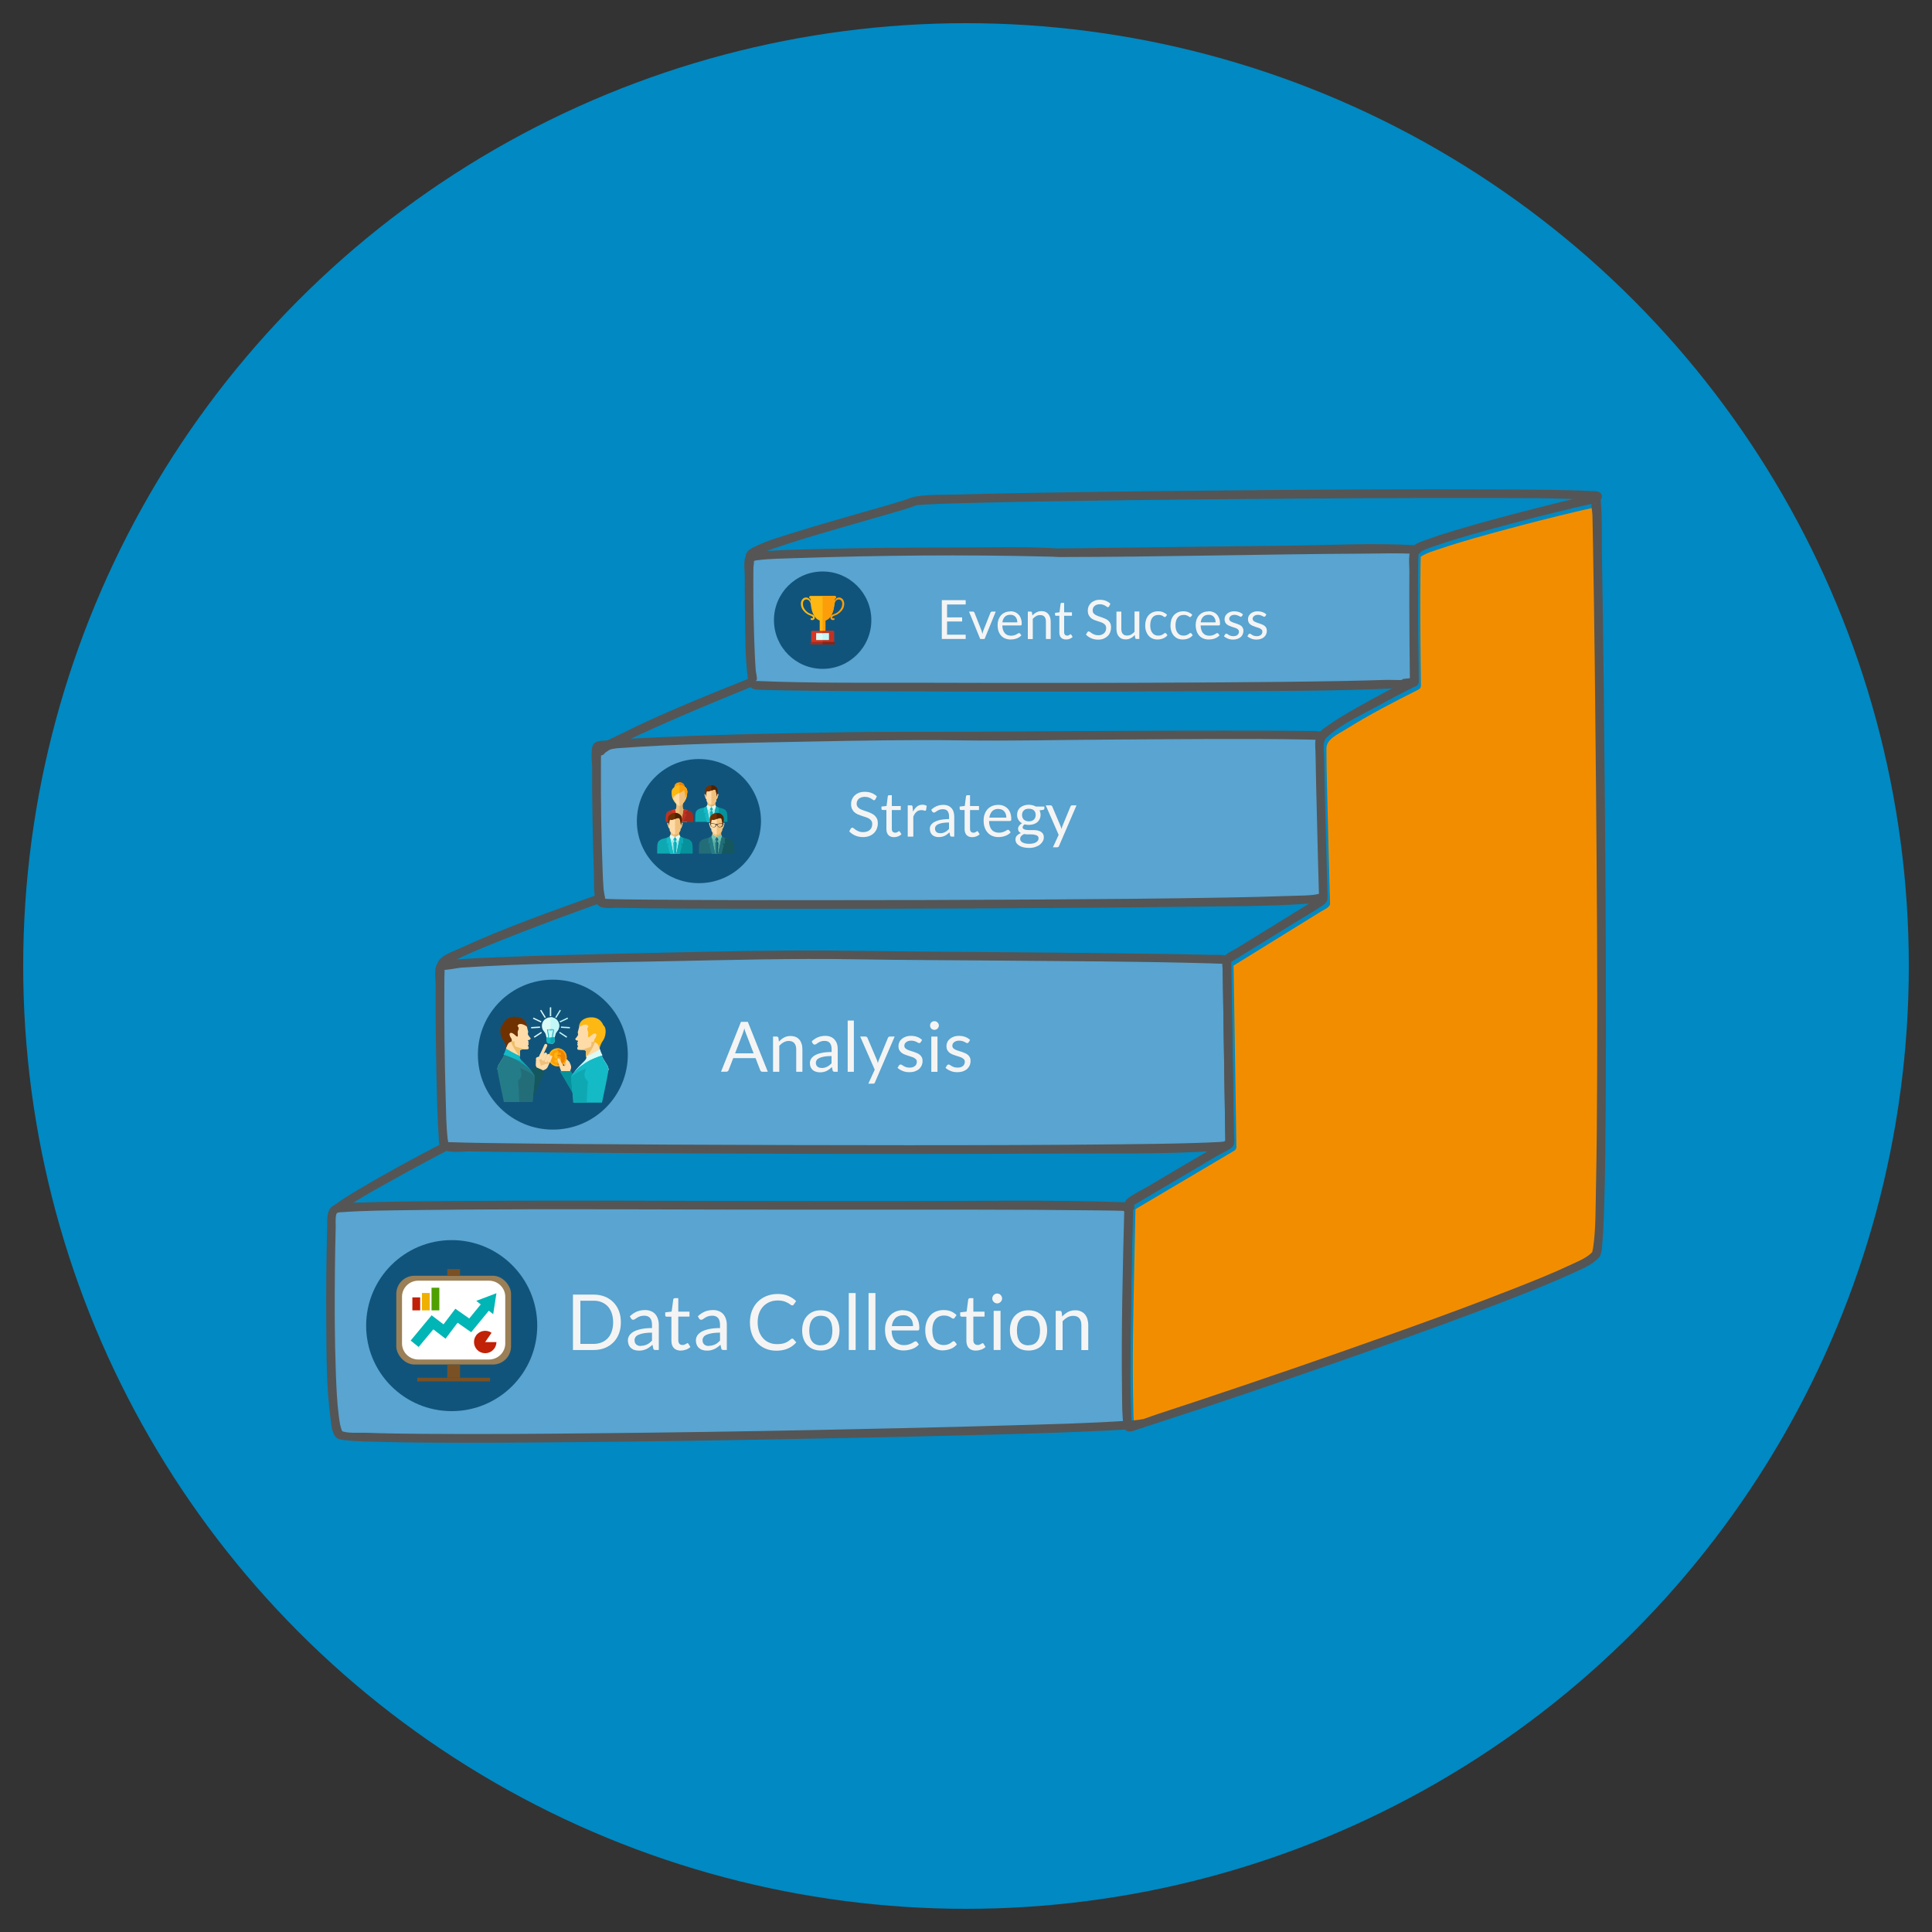 <?xml version="1.0" encoding="UTF-8"?> <svg xmlns="http://www.w3.org/2000/svg" id="Layer_1" data-name="Layer 1" viewBox="0 0 250 250"><rect x="0" y="0" width="250" height="250" fill="#333333" stroke="none"/><defs><style> .cls-1 { fill: #a0e8e8; } .cls-1, .cls-2, .cls-3, .cls-4, .cls-5, .cls-6, .cls-7, .cls-8, .cls-9, .cls-10, .cls-11, .cls-12, .cls-13, .cls-14, .cls-15, .cls-16, .cls-17, .cls-18, .cls-19, .cls-20, .cls-21, .cls-22, .cls-23, .cls-24, .cls-25, .cls-26 { fill-rule: evenodd; } .cls-2 { fill: #14bac6; } .cls-3 { fill: #1a606a; } .cls-4, .cls-27 { fill: #dbfbf6; } .cls-28 { fill: #555; } .cls-29 { fill: #f4f4f4; } .cls-30 { fill: #fff; } .cls-31, .cls-25 { fill: #fc9e0a; } .cls-5, .cls-32 { fill: #d43726; } .cls-6 { fill: #ed8200; } .cls-33 { fill: #f38d00; } .cls-7 { fill: #e0af6a; } .cls-8 { fill: #247c88; } .cls-34 { fill: #00b5b5; } .cls-35 { fill: #4ea000; } .cls-9, .cls-36 { fill: #a32b1d; } .cls-10 { fill: #4f2200; } .cls-37 { fill: #9b7f56; } .cls-38 { fill: #11547b; } .cls-11 { fill: #bd3222; } .cls-39, .cls-26 { fill: #fdb813; } .cls-12 { fill: #f0c17d; } .cls-13, .cls-40 { fill: #c1f7f7; } .cls-14 { fill: #06929c; } .cls-41 { fill: #c12106; } .cls-15 { fill: #5cb0a3; } .cls-16 { fill: #eebe69; } .cls-42 { fill: #0089c2; } .cls-17 { fill: #0ea8b3; } .cls-18, .cls-43 { fill: #14575f; } .cls-19 { fill: #70c4b7; } .cls-44 { fill: #efb000; } .cls-20 { fill: #1c1c1c; } .cls-21 { fill: #ffdba7; } .cls-45 { fill: #7a5125; } .cls-46 { fill: #59a4d0; } .cls-22 { fill: #703100; } .cls-23 { fill: #f0c07d; } .cls-24 { fill: #236d78; } .cls-47 { fill: #872217; } </style></defs><circle class="cls-42" cx="125" cy="125" r="122"></circle><g><g><path class="cls-46" d="m158.75,124.22c-1.1-.28-44.12-.59-46.88-.59-3.86-.28-54.69.55-54.87,1.38-.19.82-.01,22.94.54,23.31.55.37,96.22.81,101.1-.07l.48-.29-.37-23.74Z"></path><path class="cls-28" d="m158.89,123.68c-.81-.18-1.74-.11-2.56-.13-1.98-.05-3.96-.08-5.94-.11-5.73-.09-11.46-.15-17.2-.2-7.59-.07-15.17-.1-22.76-.21-9.86-.14-19.73.14-29.58.36-5.41.12-10.82.25-16.22.47-1.77.07-3.54.15-5.3.27-.71.05-1.77-.03-2.43.29-.86.42-.52,2.25-.53,3.01-.02,2.58,0,5.15.04,7.73.04,2.87.09,5.74.19,8.61.04,1.01.08,2.03.15,3.04.04.48,0,1.13.2,1.57.44.98,3,.59,3.84.61,3.3.06,6.6.1,9.91.13,10.64.1,21.28.15,31.92.18,11.48.03,22.95.03,34.43-.03,6.86-.04,13.79.11,20.64-.37.75-.05,1.81-.08,1.99-.99.08-.41-.01-.93-.02-1.34l-.04-2.85-.25-16.12c-.02-1.13-.04-2.26-.05-3.39-.01-.72-1.13-.72-1.12,0,.11,6.93.22,13.86.32,20.79.02.98.03,1.97.05,2.95l.28-.48c-.46.28-.28.24-.69.27-.3.03-.61.05-.92.06-.96.05-1.92.08-2.87.11-3.07.09-6.15.13-9.22.16-9.23.1-18.45.12-27.68.12-10.34,0-20.68-.03-31.02-.08-7.72-.04-15.43-.09-23.15-.2-1.76-.03-3.52-.05-5.28-.12-.07,0-.17-.03-.24-.01-.22.04-.04-.08-.04,0,0,.02.25.24.28.22s-.08-.55-.09-.59c-.2-1.79-.21-3.6-.26-5.4-.14-4.8-.2-9.61-.17-14.42,0-.68,0-1.35.03-2.03,0-.05.06-.46.03-.48.12.1-.3.34-.25.38.19.15,1.92-.21,2.27-.24,8.76-.59,17.57-.66,26.34-.83,8.25-.16,16.52-.4,24.77-.26,6.26.11,12.53.11,18.8.17,9.07.08,18.15.1,27.22.36.46.01.93.03,1.39.05.17,0,.66.06.52.03.7.16,1-.92.3-1.08Z"></path></g><g><path class="cls-46" d="m170.75,95.22c-1.1-.28-43.99.04-46.74.04-3.86-.28-46.57.55-46.75,1.38-.18.83-.01,19.82.54,20.19.55.37,89.64.31,92.95-.61"></path><path class="cls-28" d="m170.89,94.68c-.6-.13-1.27-.08-1.88-.09-1.38-.02-2.76-.03-4.15-.04-4.33-.02-8.66,0-12.99,0-8.51.03-17.03.08-25.54.13-5.44.03-10.89-.02-16.33.06-9.17.15-18.35.32-27.5.8-1.29.07-2.59.14-3.88.27-.48.05-1.4,0-1.76.41-.53.59-.23,2.35-.24,3.05-.01,2.2.01,4.4.05,6.6s.09,4.6.18,6.9c.05,1.22-.11,2.87.33,4.05.34.92,1.94.63,2.73.65,6,.12,12,.11,18,.12,9.33.02,18.67,0,28-.04s18.22-.1,27.33-.22c5.45-.07,10.94-.02,16.37-.42.42-.03.87-.04,1.28-.15.7-.18.4-1.26-.3-1.08-.88.23-2.53.2-3.67.25-2.73.1-5.47.16-8.2.21-8.32.15-16.63.21-24.95.26-9.39.06-18.78.08-28.17.08-7.22,0-14.45,0-21.67-.07-1.78-.02-3.56-.02-5.34-.09-.16,0-.41-.07-.57-.03-.4.1.45.02.25.23.09-.1-.15-1.23-.16-1.39-.07-.89-.11-1.79-.14-2.68-.17-4.39-.23-8.78-.21-13.18,0-.66,0-1.33.03-1.99,0-.06.07-.49.03-.53.03.03-.25.36-.27.34.14.13,1.96-.24,2.21-.26,8.26-.62,16.58-.7,24.86-.87,6.53-.13,13.06-.25,19.59-.16,6.89.1,13.8-.08,20.69-.11,8.03-.04,16.06-.14,24.09,0,.39,0,.79.01,1.19.03.15,0,.6.06.45.02.7.15,1-.93.3-1.08h0Z"></path></g><circle class="cls-38" cx="71.54" cy="136.47" r="9.7"></circle><path class="cls-38" d="m98.47,106.25c0,4.43-3.59,8.03-8.03,8.03s-8.03-3.59-8.03-8.03,3.59-8.03,8.03-8.03,8.03,3.59,8.03,8.03Z"></path><path class="cls-33" d="m117.59,80.26c0,3.84-3.12,6.96-6.96,6.96s-6.97-3.12-6.97-6.96,3.12-6.97,6.97-6.97,6.96,3.12,6.96,6.97Z"></path><path class="cls-33" d="m203.96,163.93c-1.87.91-3.79,1.7-5.72,2.48-5.58,2.26-11.24,4.31-16.9,6.34-10.68,3.82-21.42,7.52-32.22,11-.78.25-1.57.51-2.36.74,0-.09-.01-.17-.02-.26-.07-.84-.09-1.69-.1-2.54-.13-5.77.01-11.55.12-17.32.04-2.26.09-4.53.14-6.79,0-.37.02-.75.03-1.12.25-.15.51-.3.76-.45,4.01-2.37,8.01-4.74,12.02-7.11.17-.1.28-.29.28-.48-.07-4.55-.14-9.1-.21-13.65-.04-2.73-.08-5.46-.13-8.18,0-.55-.02-1.09-.03-1.64.26-.16.51-.32.77-.48,2.5-1.54,4.99-3.09,7.49-4.63,1.03-.64,2.06-1.27,3.09-1.91.33-.21,1.16-.52,1.14-1.02-.14-5-.28-10-.39-15-.04-1.69-.08-3.38-.08-5.07,0-1.21,1.51-1.84,2.53-2.48,3.03-1.9,6.23-3.55,9.42-5.15.17-.09.28-.3.28-.48-.06-5.07-.13-10.15-.06-15.22,0-.42.02-.84.03-1.26,0-.14,0-.21,0-.24.01,0,.04,0,.09-.02.75-.48,1.68-.73,2.51-1.01,2.83-.96,5.73-1.74,8.61-2.52,2.9-.78,5.81-1.52,8.72-2.21.85-.2,1.7-.4,2.55-.58,0,0,0,0,.01,0,.1,2.02.09,4.05.12,6.08.4,23.68.65,47.38.51,71.07-.03,4.53-.06,9.06-.2,13.59-.05,1.69.19,4.73-.4,6.08-.32.59-1.75,1.14-2.41,1.47Z"></path><path class="cls-28" d="m206.15,161.9c-.7.82-1.83,1.26-2.79,1.71-1.21.57-2.44,1.11-3.68,1.62-2.41.99-4.84,1.94-7.28,2.87-4.22,1.61-8.47,3.15-12.73,4.67-8.28,2.95-16.59,5.81-24.93,8.58-1.58.53-3.17,1.05-4.76,1.57-1.32.43-2.71,1.03-4.07,1.27l.54.14c-.13-.16-.06-1.05-.07-1.28-.04-.75-.05-1.51-.07-2.26-.04-2.11-.03-4.22-.02-6.34.03-4.69.11-9.37.21-14.06.03-1.57.09-3.14.11-4.71l-.28.48c2.31-1.36,4.62-2.73,6.93-4.09l4.35-2.57c.44-.26,1.71-.78,1.98-1.26.24-.42.06-1.22.05-1.67l-.06-4.08c-.06-3.71-.12-7.43-.17-11.14-.04-2.39-.11-4.78-.11-7.17l-.28.48c2.74-1.69,5.48-3.38,8.22-5.08,1.33-.82,2.7-1.59,3.99-2.47.63-.43.56-.81.54-1.54-.11-3.89-.21-7.78-.31-11.67-.05-1.98-.09-3.96-.12-5.93-.01-.94-.26-1.98.34-2.55,1.69-1.6,4.08-2.69,6.09-3.79,1.82-1,3.65-1.97,5.51-2.89.17-.09.28-.3.28-.48-.06-5-.13-9.99-.07-14.99,0-.44,0-.87.03-1.31,0-.13-.01-.29.02-.42.07-.3-.17.11.09-.04.72-.42,1.55-.68,2.34-.95,2.83-.97,5.72-1.75,8.61-2.53s5.87-1.54,8.82-2.24c.88-.21,1.77-.42,2.66-.6.2-.04.45-.1.45-.08-.07.34-.42-.64-.51-.43-.19.45.05,1.51.06,1.99.03,1.36.06,2.72.08,4.08.18,10.25.29,20.49.38,30.74.11,12.53.2,25.06.15,37.59-.02,4.84-.05,9.67-.15,14.51-.06,2.55-.01,5.5-.37,7.88-.02.15-.16.7-.09.53-.29.65.67,1.22.97.56s.28-1.41.34-2.08c.11-1.35.15-2.7.2-4.06.15-4.53.18-9.06.21-13.59.08-12.66,0-25.32-.1-37.98-.09-11-.21-22-.39-33.01-.04-2.32.05-4.7-.15-7.02-.08-.97-.75-.85-1.55-.68-2.44.51-4.85,1.13-7.26,1.75-3.26.83-6.52,1.7-9.75,2.66-1.24.37-2.48.75-3.7,1.2-.66.24-1.57.48-2.09.98-.55.53-.39,1.58-.4,2.28-.02,1.39-.02,2.79-.02,4.18,0,3.1.03,6.21.06,9.31,0,.58.01,1.17.02,1.75l.28-.48c-2.39,1.19-4.76,2.45-7.08,3.77-1.31.74-2.63,1.5-3.85,2.38-.63.45-1.43.96-1.57,1.78-.1.61,0,1.32,0,1.93.02,1.2.04,2.39.07,3.59.07,3.15.15,6.31.23,9.46.05,1.92.1,3.84.16,5.76l.28-.48c-2.22,1.37-4.45,2.75-6.67,4.12l-4.36,2.69c-.54.33-1.58.72-1.74,1.39-.11.46.02,1.09.02,1.55l.06,4.06.17,11.03c.04,2.38.07,4.76.11,7.13l.28-.48c-1.89,1.14-3.8,2.25-5.7,3.37l-4.34,2.57c-.92.55-1.99,1.03-2.84,1.68-.62.47-.46,1.27-.48,2.01-.03,1.28-.06,2.56-.09,3.84-.08,3.85-.15,7.7-.18,11.56-.03,3.36-.09,6.73.05,10.09.02.6-.1,2.09.42,2.52.48.39,1.32-.07,1.81-.23.66-.21,1.33-.42,1.99-.63,8.31-2.68,16.58-5.52,24.82-8.4,5.53-1.94,11.05-3.91,16.54-5.97,2.94-1.1,5.87-2.23,8.77-3.42,1.28-.52,2.54-1.06,3.8-1.64s2.66-1.11,3.54-2.13c.47-.54-.32-1.34-.79-.79Z"></path><path class="cls-28" d="m43.93,156.84c1.88-1.38,3.96-2.52,5.99-3.66s4.22-2.33,6.34-3.46c.46-.24.91-.48,1.37-.72.64-.33.07-1.3-.56-.97-3.6,1.88-7.18,3.81-10.67,5.89-1.03.61-2.06,1.24-3.03,1.95-.57.42-.02,1.39.56.97h0Z"></path><g><path class="cls-46" d="m146.06,156.15c-5.31-.2-29.78-.17-43.38-.17-12.4,0-53.39-.26-59.03.37-.29.22-.52.41-.68.56-.21,3.51-.61,27.43.96,28.73,1.57,1.29,88.08-.27,102.02-1.23-.49-2.87.02-24.76.11-28.26Z"></path><path class="cls-28" d="m146.06,155.59c-9.85-.36-19.73-.17-29.58-.17-9.25,0-18.49,0-27.74-.03-10.28-.03-20.56-.05-30.84.03-3.73.03-7.47.06-11.2.19-.95.03-2.08-.06-3.01.17-1.54.39-1.32,1.82-1.35,3.07-.12,4.14-.15,8.28-.12,12.42s.01,8.16.54,12.18c.1.76.15,2.1.83,2.62.29.22.71.24,1.06.28,1.63.19,3.29.2,4.92.24,6.7.15,13.41.11,20.11.06,9.15-.06,18.3-.18,27.44-.34s18.15-.34,27.22-.57c6.35-.16,12.7-.32,19.04-.63.85-.04,1.7-.09,2.56-.15.39-.03.6-.34.54-.71-.51-3.17-.2-6.62-.18-9.81.03-4.58.11-9.15.21-13.73.03-1.52.07-3.05.11-4.57.02-.73-1.11-.72-1.13,0-.21,8.03-.41,16.08-.3,24.12.02,1.42-.01,2.88.21,4.29l.54-.71c-5.16.35-10.33.46-15.5.61-8.44.25-16.87.43-25.31.6-9.2.18-18.41.32-27.61.41-7.62.08-15.25.14-22.87.08-2.42-.02-4.84-.05-7.26-.14-.91-.03-2.58.12-3.25-.27.04.02.14.07.15.08-.08-.15-.12-.29-.17-.45-.16-.52-.22-1.09-.29-1.62-.23-1.82-.3-3.66-.37-5.48-.17-4.51-.17-9.03-.12-13.54.02-1.78.05-3.56.1-5.35.01-.49-.06-1.1.06-1.57.05-.19.06-.24.28-.3.17-.05.39-.03.56-.05,2.92-.21,5.87-.22,8.8-.26,9.84-.14,19.68-.11,29.51-.1,8.59.02,17.17.05,25.76.04,11.13,0,22.27-.04,33.4.09,1.41.02,2.82.03,4.22.08.72.03.72-1.1,0-1.13Z"></path></g><path class="cls-28" d="m147.6,183.68c-.06.02-.13.03-.19.04l.15-.02c-.13.02-.25.03-.38.05l.15-.02c-.46.06-.92.09-1.38.12-.15,0-.29.06-.4.16-.1.1-.17.26-.16.4.01.29.25.58.56.56.55-.04,1.11-.07,1.66-.16l-.15.02c.15-.01.3-.03.44-.07.28-.09.49-.4.39-.69s-.39-.49-.69-.39h0Z"></path><path class="cls-28" d="m145.89,155.68s0,0,0,0l.13.06s0,0,0,0l.11.09s0,0,0,0l.09.11s0,0,0,0l.06.13s0,0,0,0l.02.15s0,0,0,0l-.02.15s0,0,0,0l-.06.13s0,0,0,0l-.09.11s0,0,0,0l-.11.09s0,0,0,0l-.13.06s.03,0,.04,0l-.15.02c.1-.01.2-.02.3-.02.04,0,.08,0,.12-.01.13-.02.19-.01.31-.08.08-.05.15-.12.2-.2h0s.04-.09.06-.13c0,0,.02-.15.02-.15,0-.09-.03-.2-.08-.28-.05-.08-.12-.15-.2-.2-.04-.02-.09-.05-.14-.06,0,0,0,0,0,0-.05,0-.11-.02-.16-.02-.01,0-.02,0-.03,0-.04,0-.08,0-.12,0-.08,0-.15.01-.22.05-.07.02-.13.06-.18.12-.05.05-.09.11-.12.18-.04.07-.05.14-.05.22l.02.15c.03.1.08.18.14.25l.11.09c.09.05.18.08.28.08.05,0,.1,0,.15,0l-.15-.02s0,0,.01,0l-.13-.06s0,0,0,0l-.11-.09s0,0,0,0l-.09-.11s0,0,0,0l-.06-.13h0s-.01-.1-.02-.15c0,0,0,0,0,0l.02-.15h0s.04-.09.06-.13c0,0,0,0,0,0l.09-.11s0,0,0,0l.11-.09s0,0,0,0l.13-.06s-.01,0-.02,0l.15-.02c-.08.01-.15.01-.23.02-.04,0-.09,0-.13.01-.02,0-.03,0-.05,0-.06,0-.11.01-.17.02,0,0-.01,0-.02,0,0,0,0,0-.01,0-.05.01-.09.03-.14.06s-.08.05-.11.09c0,0-.09.11-.09.11,0,0-.06.13-.06.13-.02.05-.05-.6-.02.15,0,0,.02.15.02.15.01.05.03.09.06.14,0,0,.08.11.09.11.07.08.1.08.18.12,0,0,.05.02.07.03.07.02.15.03.22.01.07,0,.14-.03.21-.07.07-.04.12-.08.16-.15.05-.05.08-.12.1-.19l.02-.15c0-.1-.03-.2-.08-.28l-.09-.11c-.07-.07-.15-.12-.25-.14h0Z"></path><path class="cls-28" d="m158.6,147.68s-.07.02-.11.03c-.07.02-.14.05-.19.1-.06.04-.11.09-.14.16-.04.06-.06.13-.07.21-.02.07-.01.15,0,.22l.06.13c.05.08.12.15.2.2l.13.06c.1.03.2.03.3,0,.04,0,.07-.02.11-.03.07-.02.14-.05.19-.1.06-.04.11-.09.14-.16.04-.06.06-.13.07-.21.02-.07.01-.15,0-.22l-.06-.13c-.05-.08-.12-.15-.2-.2l-.13-.06c-.1-.03-.2-.03-.3,0h0Z"></path><path class="cls-28" d="m77.6,115.68c-6.14,2.2-12.36,4.38-18.28,7.12-.8.37-2.34.86-2.68,1.78-.25.68.83.97,1.08.3-.08.22-.02.07.04.02.17-.13.36-.24.55-.34.53-.3,1.09-.56,1.64-.82,1.61-.74,3.26-1.41,4.91-2.07,3.51-1.4,7.05-2.73,10.6-4.02.81-.3,1.62-.59,2.44-.88.67-.24.38-1.32-.3-1.08h0Z"></path><path class="cls-28" d="m98.2,87.29c-6.15,2.47-12.38,4.91-18.3,7.9-.8.4-2.35.95-2.69,1.88-.25.68.83.97,1.08.3-.09.25-.02.04.1-.03.14-.08.32-.22.48-.31.52-.32,1.06-.6,1.61-.87,1.63-.82,3.29-1.57,4.95-2.31,3.54-1.57,7.11-3.06,10.69-4.52.79-.32,1.59-.65,2.38-.97.66-.26.37-1.35-.3-1.08h0Z"></path><g><path class="cls-46" d="m137.05,71.54c-3.86-.27-39.87-.19-40.05.64-.17.75-.05,13.46.4,16.02.04.25.09.41.14.44.52.35,75.35.53,85.23-.25.16-.08.24-.12.24-.12,0,0-.18-15.63,0-16.92.01-.06.07-.13.17-.21-3.27-.21-43.46.4-46.13.4Z"></path><path class="cls-28" d="m137.05,70.98c-4.18-.28-8.41-.14-12.59-.14-6.27,0-12.55.05-18.82.21-2.19.05-4.38.11-6.56.26-.73.05-2.29-.09-2.62.76-.27.69-.08,1.8-.09,2.52,0,1.55,0,3.1.03,4.64.05,2.87,0,5.83.39,8.69.17,1.24.58,1.3,1.61,1.34,1.15.04,2.31.06,3.46.08,4.37.07,8.73.09,13.1.11,12.71.07,25.41.07,38.12,0,9.51-.05,19.07.06,28.58-.44.56-.03,1.12-.01,1.63-.27.17-.09.28-.3.28-.48-.03-2.66-.05-5.32-.07-7.98-.01-1.88-.02-3.77,0-5.65,0-.72,0-1.44.02-2.16,0-.24,0-.48.02-.72.02-.25.11-.33.04-.23.31-.38.11-.92-.4-.96-5.44-.33-10.97-.01-16.42.05-7.78.08-15.56.18-23.34.28-2.12.03-4.25.07-6.37.07-.72,0-.72,1.12,0,1.12,13.15-.01,26.3-.37,39.45-.44,2.22-.01,4.46-.1,6.68.04l-.4-.96c-.64.79-.4,2.22-.41,3.19-.02,1.95,0,3.9,0,5.84.01,2.83.04,5.66.07,8.5l.28-.48c-.73.36-2.46.18-3.38.21-1.85.06-3.71.1-5.56.14-5.21.1-10.43.14-15.65.18-12.47.08-24.94.09-37.41.05-7.56-.03-15.16.09-22.72-.23-.61-.03-.14.06-.08-.13.09-.3-.11-.94-.13-1.26-.05-.69-.09-1.38-.12-2.08-.14-3.18-.2-6.36-.19-9.54,0-.55,0-1.1.01-1.65,0-.19.15-.97.04-1.12,0,.01-.29.22-.19.26.08.04.41-.07.52-.09,1.7-.23,3.45-.23,5.16-.29,10.79-.36,21.64-.47,32.43-.2.53.01,1.06.02,1.59.06.72.05.72-1.07,0-1.12Z"></path></g><path class="cls-28" d="m182.59,87.73c-.1.02-.2.04-.29.05l.15-.02c-.22.03-.45.05-.68.07-.15.01-.29.05-.4.16-.1.1-.17.26-.16.4s.05.29.16.4.25.18.4.16c.21-.02.41-.04.62-.06.17-.02.34-.04.5-.08.13-.03.27-.14.33-.26s.1-.3.06-.43-.13-.27-.26-.33-.28-.09-.43-.06h0Z"></path><path class="cls-28" d="m183.51,70.63s-.05-.01-.07-.02c-.09-.01-.18-.03-.27-.03-.08,0-.15.01-.22.05-.07.02-.13.06-.18.12-.05.05-.09.11-.12.18-.04.07-.05.14-.05.22l.02.15c.03.09.07.18.14.25l.11.09c.09.05.18.08.28.08.03,0,.06,0,.09,0l-.15-.02s.07,0,.1.02c.07.02.15.03.22,0,.07,0,.14-.03.21-.07.07-.04.12-.08.16-.14.05-.05.08-.12.1-.19l.02-.15c0-.1-.03-.2-.08-.28l-.09-.11c-.07-.07-.15-.12-.25-.14h0Z"></path><path class="cls-28" d="m207.03,63.74c-.3-.23-.91-.18-1.27-.2-.89-.06-1.77-.08-2.66-.1-3.17-.08-6.34-.1-9.51-.11-9.65-.04-19.31,0-28.96.08s-19.96.18-29.93.35c-3.58.06-7.15.13-10.73.23-1.76.05-3.6-.02-5.34.24-.67.1-1.1.33-1.8.55-2.06.64-4.13,1.21-6.2,1.8-2.57.74-5.15,1.48-7.7,2.28-1.8.57-3.71,1.09-5.4,1.95-.4.2-.8.42-.98.86-.27.67.82.96,1.08.3-.1.26.03.02.24-.07.29-.13.57-.28.86-.4.87-.36,1.77-.66,2.67-.96,2.42-.8,4.87-1.52,7.33-2.23,2.31-.67,4.63-1.32,6.94-2,.73-.21,1.46-.42,2.18-.66.19-.06.37-.13.55-.2.25-.09.22-.09.17-.07.15-.04.05-.02.36-.04s.61-.04.91-.06c.99-.05,1.98-.09,2.97-.12,3.25-.1,6.5-.17,9.76-.23,9.56-.18,19.12-.28,28.68-.36s19.52-.14,29.27-.12c5.28.01,10.6-.07,15.87.27.02,0,.2.08.1,0,.57.44,1.13-.54.56-.97h0Z"></path><path class="cls-38" d="m69.52,171.54c0,6.11-4.96,11.06-11.07,11.06s-11.07-4.95-11.07-11.06,4.96-11.07,11.07-11.07,11.07,4.95,11.07,11.07Z"></path><path class="cls-38" d="m112.75,80.25c0,3.48-2.82,6.3-6.3,6.3s-6.3-2.82-6.3-6.3,2.82-6.3,6.3-6.3,6.3,2.82,6.3,6.3Z"></path><g><path class="cls-29" d="m80.34,171.11c0,.54-.08,1.03-.25,1.46-.17.44-.41.82-.72,1.13-.31.31-.68.56-1.11.73-.43.17-.91.26-1.44.26h-2.68v-7.17h2.68c.53,0,1.01.09,1.44.26.43.17.8.42,1.11.73.31.32.55.69.72,1.13.17.44.25.93.25,1.46Zm-1,0c0-.44-.06-.83-.18-1.18-.12-.35-.29-.64-.51-.88-.22-.24-.49-.42-.8-.55-.31-.13-.66-.19-1.05-.19h-1.7v5.59h1.7c.38,0,.73-.06,1.05-.19.31-.13.58-.31.8-.55s.39-.53.51-.88c.12-.35.18-.74.18-1.18Z"></path><path class="cls-29" d="m85.24,174.69h-.4c-.09,0-.16-.01-.21-.04-.05-.03-.09-.08-.1-.17l-.1-.47c-.13.12-.26.23-.39.32-.13.09-.26.17-.4.24-.14.06-.29.11-.45.15s-.33.05-.53.05-.38-.03-.55-.08c-.17-.05-.32-.14-.45-.25-.13-.11-.23-.25-.3-.42-.07-.17-.11-.37-.11-.6,0-.2.06-.39.17-.58.11-.19.29-.35.53-.5.24-.14.57-.26.96-.35.4-.09.88-.14,1.46-.14v-.4c0-.4-.08-.7-.25-.9-.17-.2-.42-.3-.75-.3-.22,0-.4.03-.55.08s-.28.12-.38.18c-.11.07-.2.13-.28.19-.08.05-.16.08-.23.08-.06,0-.11-.02-.16-.05-.04-.03-.08-.07-.11-.12l-.16-.28c.28-.27.58-.47.9-.61.32-.13.68-.2,1.08-.2.28,0,.54.05.75.14.22.09.41.22.56.39s.26.37.34.61c.08.24.12.5.12.78v3.24Zm-2.31-.54c.16,0,.3-.02.43-.05.13-.03.25-.08.37-.13s.23-.13.33-.21c.1-.08.21-.18.31-.28v-1.04c-.41,0-.76.03-1.05.08-.29.05-.52.12-.7.2-.18.08-.31.18-.39.3s-.12.24-.12.38.02.25.06.35c.04.1.1.18.18.24.07.06.16.11.26.14s.21.04.33.04Z"></path><path class="cls-29" d="m88.12,174.77c-.4,0-.71-.11-.92-.33-.21-.22-.32-.54-.32-.96v-3.1h-.61c-.05,0-.1-.02-.14-.05-.04-.03-.05-.08-.05-.15v-.36l.83-.1.21-1.57s.03-.09.06-.12c.04-.03.08-.05.14-.05h.45v1.75h1.45v.64h-1.45v3.04c0,.21.05.37.15.48s.24.15.4.15c.09,0,.17-.01.24-.04s.13-.05.18-.08c.05-.03.09-.06.13-.08.03-.03.07-.04.09-.04.05,0,.09.03.12.08l.26.42c-.15.14-.34.26-.56.34-.22.08-.44.12-.67.12Z"></path><path class="cls-29" d="m94.04,174.69h-.4c-.09,0-.16-.01-.21-.04-.05-.03-.09-.08-.1-.17l-.1-.47c-.13.12-.26.23-.39.32-.13.09-.26.17-.4.24-.14.06-.29.11-.45.15s-.33.05-.53.05-.38-.03-.55-.08c-.17-.05-.32-.14-.45-.25-.13-.11-.23-.25-.3-.42-.07-.17-.11-.37-.11-.6,0-.2.06-.39.17-.58.11-.19.29-.35.53-.5.24-.14.57-.26.96-.35.4-.09.88-.14,1.46-.14v-.4c0-.4-.08-.7-.25-.9-.17-.2-.42-.3-.75-.3-.22,0-.4.03-.55.08s-.28.12-.38.18c-.11.07-.2.13-.28.19-.08.05-.16.08-.23.08-.06,0-.11-.02-.16-.05-.04-.03-.08-.07-.11-.12l-.16-.28c.28-.27.58-.47.9-.61.32-.13.68-.2,1.08-.2.28,0,.54.05.75.14.22.09.41.22.56.39s.26.37.34.61c.08.24.12.5.12.78v3.24Zm-2.31-.54c.16,0,.3-.02.43-.05.13-.03.25-.08.37-.13s.23-.13.33-.21c.1-.08.21-.18.31-.28v-1.04c-.41,0-.76.03-1.05.08-.29.05-.52.12-.7.2-.18.08-.31.18-.39.3s-.12.24-.12.38.02.25.06.35c.04.1.1.18.18.24.07.06.16.11.26.14s.21.04.33.04Z"></path><path class="cls-29" d="m102.51,173.21c.05,0,.1.02.15.07l.38.42c-.29.34-.65.61-1.07.79-.42.19-.92.29-1.51.29-.52,0-.99-.09-1.41-.27s-.78-.43-1.08-.75c-.3-.32-.53-.71-.69-1.16-.16-.45-.24-.95-.24-1.49s.09-1.04.26-1.49c.18-.45.42-.84.74-1.16.32-.32.7-.57,1.14-.75.44-.18.93-.27,1.46-.27s.98.08,1.36.25c.38.16.72.38,1.02.67l-.31.45s-.05.06-.08.08c-.03.02-.07.03-.13.03-.04,0-.09-.02-.14-.05-.05-.03-.11-.07-.17-.12-.07-.05-.15-.1-.24-.15-.09-.05-.2-.1-.32-.15-.12-.05-.27-.09-.43-.12-.16-.03-.35-.05-.56-.05-.38,0-.73.07-1.05.2-.32.13-.59.32-.82.56-.23.24-.41.54-.54.89-.13.35-.19.74-.19,1.17s.06.84.19,1.2c.13.35.3.65.53.89.22.24.48.43.79.55.3.13.63.19.98.19.21,0,.41-.01.58-.04.17-.02.33-.06.47-.12.15-.05.28-.12.4-.2.12-.08.25-.18.38-.29.06-.05.11-.08.17-.08Z"></path><path class="cls-29" d="m106.22,169.55c.37,0,.7.06,1,.18.3.12.55.3.76.53.21.23.37.5.48.82.11.32.17.68.17,1.08s-.06.76-.17,1.08-.27.59-.48.82-.46.4-.76.52c-.3.12-.63.18-1,.18s-.7-.06-1-.18c-.3-.12-.55-.3-.76-.52s-.37-.5-.49-.82-.17-.68-.17-1.08.06-.76.17-1.08c.11-.32.28-.6.49-.82.21-.23.46-.4.76-.53s.63-.18,1-.18Zm0,4.52c.5,0,.87-.17,1.12-.5s.37-.8.37-1.4-.12-1.07-.37-1.41c-.25-.34-.62-.5-1.12-.5-.25,0-.47.04-.66.13-.19.09-.34.21-.47.38-.12.16-.22.36-.28.6-.06.24-.09.51-.09.81s.03.57.09.81c.06.24.15.44.28.6.12.16.28.29.47.37.19.09.41.13.66.13Z"></path><path class="cls-29" d="m110.72,167.32v7.37h-.89v-7.37h.89Z"></path><path class="cls-29" d="m113.28,167.32v7.37h-.89v-7.37h.89Z"></path><path class="cls-29" d="m116.85,169.55c.3,0,.58.05.84.15s.48.25.67.44c.19.19.33.43.44.71.1.28.16.6.16.96,0,.14-.01.23-.04.28-.03.05-.09.07-.17.07h-3.37c0,.32.05.6.13.83.08.24.19.43.33.59s.31.28.5.36c.19.08.41.12.65.12.22,0,.42-.03.58-.08.16-.05.3-.11.42-.17.12-.06.21-.12.29-.17.08-.05.15-.08.2-.08.07,0,.13.03.17.08l.25.33c-.11.13-.24.25-.39.35s-.32.18-.49.24c-.18.06-.36.11-.54.14s-.37.05-.55.05c-.35,0-.67-.06-.97-.18s-.55-.29-.76-.52c-.21-.23-.38-.51-.5-.85-.12-.34-.18-.72-.18-1.16,0-.35.05-.68.16-.99s.26-.57.47-.8c.2-.22.45-.4.75-.53.29-.13.62-.19.99-.19Zm.02.65c-.43,0-.77.12-1.01.37-.25.25-.4.59-.46,1.03h2.75c0-.21-.03-.4-.08-.57s-.14-.32-.25-.45c-.11-.12-.24-.22-.4-.29-.16-.07-.34-.1-.54-.1Z"></path><path class="cls-29" d="m123.54,170.52s-.05.07-.08.08c-.03.02-.07.03-.12.03s-.1-.02-.16-.06c-.06-.04-.13-.09-.22-.14-.09-.05-.2-.1-.33-.14-.13-.04-.29-.06-.47-.06-.25,0-.46.04-.65.13-.19.09-.35.22-.48.38-.13.17-.23.37-.29.6-.07.24-.1.5-.1.79s.04.58.1.82c.07.24.17.44.29.6.13.16.28.29.46.37s.39.13.61.13.4-.03.54-.08.26-.11.35-.17c.09-.06.17-.12.23-.17.06-.05.12-.08.18-.08.08,0,.13.03.17.08l.25.33c-.22.27-.49.47-.82.59s-.68.19-1.04.19c-.32,0-.61-.06-.88-.18-.27-.12-.51-.29-.71-.51-.2-.22-.36-.49-.47-.82-.12-.32-.17-.69-.17-1.11,0-.38.05-.72.16-1.04.11-.32.26-.6.46-.83.2-.23.45-.41.75-.54.3-.13.64-.19,1.02-.19.35,0,.67.06.94.17s.51.28.72.49l-.24.32Z"></path><path class="cls-29" d="m126.29,174.77c-.4,0-.71-.11-.92-.33s-.32-.54-.32-.96v-3.1h-.61c-.05,0-.1-.02-.13-.05-.04-.03-.06-.08-.06-.15v-.36l.83-.1.21-1.57s.03-.09.07-.12c.04-.03.08-.05.14-.05h.45v1.75h1.45v.64h-1.45v3.04c0,.21.05.37.16.48.1.1.24.15.4.15.09,0,.17-.01.24-.04s.13-.05.18-.08c.05-.03.09-.06.13-.08s.07-.04.09-.04c.05,0,.09.03.12.08l.26.42c-.15.14-.34.26-.56.34-.22.08-.44.12-.67.12Z"></path><path class="cls-29" d="m129.67,168.03c0,.09-.02.17-.05.24-.04.07-.08.14-.14.2-.06.06-.13.1-.2.14-.08.03-.16.05-.25.05s-.17-.02-.24-.05c-.07-.03-.14-.08-.2-.14-.06-.06-.1-.12-.14-.2-.03-.08-.05-.16-.05-.24s.02-.17.05-.25.08-.15.14-.21c.06-.06.12-.1.2-.14.08-.03.16-.05.24-.05s.17.02.25.05c.08.03.14.08.2.14s.1.13.14.21.05.16.05.25Zm-.2,1.59v5.07h-.89v-5.07h.89Z"></path><path class="cls-29" d="m133.09,169.55c.37,0,.7.06,1,.18.3.12.55.3.76.53.21.23.37.5.48.82.11.32.17.68.17,1.08s-.06.76-.17,1.08-.27.59-.48.82c-.21.23-.46.4-.76.52-.3.12-.63.18-1,.18s-.7-.06-1-.18c-.3-.12-.55-.3-.76-.52s-.37-.5-.48-.82-.17-.68-.17-1.08.06-.76.17-1.08c.11-.32.27-.6.48-.82.21-.23.46-.4.76-.53.3-.12.63-.18,1-.18Zm0,4.52c.5,0,.87-.17,1.12-.5.25-.33.37-.8.37-1.4s-.12-1.07-.37-1.41c-.25-.34-.62-.5-1.12-.5-.25,0-.47.04-.66.13-.19.09-.34.21-.47.38-.12.16-.22.36-.28.6-.06.24-.09.51-.09.81s.03.57.09.81c.06.24.16.44.28.6.12.16.28.29.47.37s.41.13.66.13Z"></path><path class="cls-29" d="m136.61,174.69v-5.07h.53c.13,0,.21.06.24.19l.07.55c.22-.24.47-.44.74-.59s.59-.22.94-.22c.28,0,.52.04.73.14s.39.22.53.39c.14.17.25.37.32.61.07.24.11.5.11.79v3.22h-.89v-3.22c0-.38-.09-.68-.26-.89-.18-.21-.44-.32-.8-.32-.26,0-.51.06-.74.19-.23.13-.44.3-.63.51v3.73h-.89Z"></path></g><g><path class="cls-29" d="m99.34,138.69h-.67c-.08,0-.14-.02-.19-.06-.05-.04-.08-.09-.11-.15l-.6-1.56h-2.89l-.6,1.56c-.02.05-.06.1-.11.14-.05.04-.11.06-.19.06h-.68l2.58-6.45h.89l2.58,6.45Zm-4.23-2.39h2.41l-1.01-2.62c-.07-.16-.13-.36-.19-.61-.03.12-.07.24-.1.34-.03.1-.06.19-.09.27l-1.01,2.62Z"></path><path class="cls-29" d="m100.03,138.69v-4.56h.48c.11,0,.19.06.22.17l.06.49c.2-.22.42-.4.66-.53.24-.14.53-.2.85-.2.25,0,.47.04.66.12.19.08.35.2.48.35.13.15.22.33.29.55.07.21.1.45.1.71v2.9h-.8v-2.9c0-.34-.08-.61-.24-.8-.16-.19-.4-.29-.72-.29-.24,0-.46.06-.66.17s-.4.27-.57.46v3.36h-.8Z"></path><path class="cls-29" d="m108.38,138.69h-.36c-.08,0-.14-.01-.19-.04-.05-.02-.08-.08-.09-.15l-.09-.42c-.12.11-.24.21-.35.29-.11.08-.23.16-.36.22s-.26.1-.4.13c-.14.03-.3.04-.47.04s-.34-.03-.5-.08c-.15-.05-.29-.12-.4-.22-.11-.1-.21-.23-.27-.38-.07-.15-.1-.33-.1-.54,0-.18.05-.35.15-.52s.26-.32.48-.45c.22-.13.51-.24.87-.32.36-.08.79-.12,1.31-.12v-.36c0-.36-.08-.63-.23-.81s-.38-.27-.67-.27c-.19,0-.36.02-.49.07-.13.05-.25.1-.35.17-.1.06-.18.12-.25.17-.07.05-.14.07-.21.07-.05,0-.1-.01-.14-.04-.04-.03-.07-.06-.1-.11l-.14-.26c.25-.24.52-.42.81-.54.29-.12.61-.18.97-.18.25,0,.48.04.68.13.2.08.36.2.5.35.13.15.24.33.31.54.07.21.1.45.1.7v2.92Zm-2.08-.49c.14,0,.27-.01.39-.04s.23-.07.33-.12c.1-.05.2-.12.3-.19.09-.08.19-.16.28-.26v-.94c-.37,0-.68.02-.94.07-.26.05-.47.11-.63.18-.16.08-.28.16-.35.27-.07.1-.11.22-.11.34s.02.22.06.31c.04.09.09.16.16.21s.14.1.23.12c.09.03.19.04.29.04Z"></path><path class="cls-29" d="m110.49,132.06v6.63h-.8v-6.63h.8Z"></path><path class="cls-29" d="m113.24,140.04c-.03.06-.06.11-.1.14s-.1.05-.19.05h-.59l.83-1.81-1.88-4.29h.69c.07,0,.12.02.16.05s.07.07.09.12l1.22,2.87c.03.07.05.13.07.2.02.07.04.13.05.2.02-.07.04-.14.06-.2.02-.07.04-.13.07-.2l1.18-2.87s.05-.09.09-.12c.04-.03.09-.05.14-.05h.64l-2.54,5.9Z"></path><path class="cls-29" d="m119.12,134.88c-.04.07-.09.1-.17.1-.04,0-.1-.02-.15-.05-.06-.03-.13-.07-.21-.11-.08-.04-.18-.08-.29-.11-.11-.03-.25-.05-.4-.05-.14,0-.26.02-.36.05-.11.04-.2.08-.28.14-.08.06-.14.13-.18.21-.04.08-.06.17-.06.26,0,.12.03.21.1.29s.16.15.27.2c.11.06.24.11.38.15.14.04.29.09.43.14.15.05.29.1.43.16.14.06.27.13.38.22.11.09.2.2.27.33s.1.29.1.47c0,.21-.04.4-.11.58-.08.18-.19.33-.33.46s-.33.23-.54.31c-.21.07-.46.11-.74.11-.32,0-.61-.05-.86-.16-.26-.1-.48-.24-.66-.4l.19-.31s.05-.07.09-.09c.03-.02.08-.03.13-.03s.11.02.17.06.13.09.22.14c.09.05.19.1.31.14s.27.06.46.06c.16,0,.29-.02.41-.06.12-.04.21-.1.29-.16.08-.07.14-.15.17-.24s.06-.19.06-.29c0-.13-.03-.23-.1-.31-.07-.08-.16-.15-.27-.21-.11-.06-.24-.11-.38-.15-.14-.04-.29-.09-.44-.14s-.29-.1-.44-.16c-.14-.06-.27-.14-.38-.23s-.2-.21-.27-.34c-.07-.14-.1-.3-.1-.5,0-.17.04-.34.11-.5.07-.16.18-.3.32-.42.14-.12.31-.22.51-.29.2-.07.43-.11.69-.11.3,0,.57.05.81.14.24.09.44.22.62.39l-.18.29Z"></path><path class="cls-29" d="m121.49,132.7c0,.08-.02.15-.05.22-.03.07-.07.13-.13.18-.05.05-.11.09-.18.12-.07.03-.14.04-.22.04s-.15-.01-.22-.04c-.07-.03-.13-.07-.18-.12-.05-.05-.09-.11-.12-.18-.03-.07-.04-.14-.04-.22s.02-.15.04-.22c.03-.07.07-.13.12-.18.05-.05.11-.09.18-.12.07-.03.14-.04.22-.04s.15.01.22.04c.07.03.13.07.18.12.05.05.09.11.13.18.03.07.05.14.05.22Zm-.18,1.43v4.56h-.8v-4.56h.8Z"></path><path class="cls-29" d="m125.33,134.88c-.04.07-.09.1-.17.1-.04,0-.1-.02-.15-.05-.06-.03-.13-.07-.21-.11-.08-.04-.18-.08-.29-.11-.11-.03-.25-.05-.4-.05-.14,0-.26.02-.36.05-.11.04-.2.08-.28.14-.08.06-.14.13-.18.21-.04.08-.06.17-.06.26,0,.12.03.21.1.29s.16.15.27.2c.11.06.24.11.38.15.14.04.29.09.43.14.15.05.29.1.43.16.14.06.27.13.38.22.11.09.2.2.27.33s.1.29.1.47c0,.21-.04.4-.11.58-.08.18-.19.33-.33.46s-.33.23-.54.31c-.21.07-.46.11-.74.11-.32,0-.61-.05-.86-.16-.26-.1-.48-.24-.66-.4l.19-.31s.05-.07.09-.09c.03-.02.08-.03.13-.03s.11.02.17.06.13.09.22.14c.09.05.19.1.31.14s.27.06.46.06c.16,0,.29-.02.41-.06.12-.04.21-.1.29-.16.08-.07.14-.15.17-.24s.06-.19.06-.29c0-.13-.03-.23-.1-.31-.07-.08-.16-.15-.27-.21-.11-.06-.24-.11-.38-.15-.14-.04-.29-.09-.44-.14s-.29-.1-.44-.16c-.14-.06-.27-.14-.38-.23s-.2-.21-.27-.34c-.07-.14-.1-.3-.1-.5,0-.17.04-.34.11-.5.07-.16.18-.3.32-.42.14-.12.31-.22.51-.29.2-.07.43-.11.69-.11.3,0,.57.05.81.14.24.09.44.22.62.39l-.18.29Z"></path></g><g><path class="cls-29" d="m113.28,103.43s-.05.07-.08.09c-.03.02-.06.03-.1.03-.05,0-.1-.02-.16-.07-.06-.04-.14-.09-.23-.15-.09-.05-.2-.11-.33-.15s-.29-.07-.47-.07c-.17,0-.33.02-.46.07-.13.05-.25.11-.33.19-.09.08-.16.17-.2.28-.05.11-.07.22-.07.35,0,.16.04.29.12.4s.18.2.31.27c.13.07.28.14.44.19.16.05.33.11.5.17.17.06.34.12.5.2s.31.17.44.28.23.25.31.41c.08.16.12.36.12.6,0,.25-.04.49-.13.71-.08.22-.21.41-.37.57-.16.16-.37.29-.6.38-.24.09-.51.14-.81.14-.37,0-.71-.07-1.01-.2-.31-.13-.57-.32-.78-.55l.22-.37s.05-.05.08-.07c.03-.02.06-.03.1-.03.06,0,.12.03.19.09.07.06.16.13.27.2s.24.14.39.2c.15.06.34.09.56.09.18,0,.35-.03.49-.08s.27-.12.37-.21c.1-.09.18-.2.23-.33.05-.13.08-.27.08-.43,0-.17-.04-.32-.12-.43-.08-.11-.18-.2-.31-.28-.13-.07-.27-.14-.44-.19-.16-.05-.33-.1-.5-.16s-.34-.12-.5-.19c-.16-.07-.31-.17-.44-.28-.13-.11-.23-.26-.31-.43s-.12-.38-.12-.64c0-.2.04-.4.12-.59s.19-.36.34-.5c.15-.15.33-.26.55-.35.22-.09.47-.13.76-.13.32,0,.61.05.88.15.26.1.49.25.69.44l-.19.37Z"></path><path class="cls-29" d="m115.7,108.33c-.32,0-.57-.09-.74-.27-.17-.18-.26-.44-.26-.77v-2.48h-.49s-.08-.01-.11-.04c-.03-.03-.04-.06-.04-.12v-.28l.66-.08.16-1.25s.02-.07.05-.1.07-.04.11-.04h.36v1.4h1.16v.52h-1.16v2.43c0,.17.04.3.12.38.08.08.19.12.32.12.07,0,.14-.01.19-.03.05-.02.1-.04.14-.07.04-.02.07-.05.1-.07.03-.02.05-.03.07-.03.04,0,.07.02.1.07l.21.34c-.12.11-.27.2-.44.27s-.35.1-.54.1Z"></path><path class="cls-29" d="m117.46,108.26v-4.05h.41c.08,0,.13.01.16.04s.05.08.06.15l.05.63c.14-.28.31-.5.51-.66.2-.16.44-.24.72-.24.11,0,.21.01.3.04s.17.06.25.11l-.09.53c-.02.07-.06.1-.12.1-.04,0-.09-.01-.17-.04-.08-.03-.19-.04-.32-.04-.25,0-.46.07-.62.22-.17.14-.31.35-.42.63v2.58h-.71Z"></path><path class="cls-29" d="m123.51,108.26h-.32c-.07,0-.13-.01-.17-.03-.04-.02-.07-.07-.08-.14l-.08-.38c-.11.1-.21.18-.31.26-.1.08-.21.14-.32.19-.11.05-.23.09-.36.12-.13.03-.27.04-.42.04s-.3-.02-.44-.07c-.14-.04-.26-.11-.36-.2-.1-.09-.18-.2-.24-.33s-.09-.29-.09-.48c0-.16.04-.32.13-.46s.23-.28.43-.4c.2-.11.45-.21.77-.28.32-.07.71-.11,1.16-.11v-.32c0-.32-.07-.56-.2-.72-.13-.16-.33-.24-.6-.24-.17,0-.32.02-.44.07s-.22.09-.31.15-.16.1-.22.15c-.06.04-.12.07-.19.07-.05,0-.09-.01-.13-.04-.04-.03-.06-.06-.09-.09l-.13-.23c.22-.22.47-.38.72-.48.26-.11.55-.16.86-.16.23,0,.43.04.6.11.18.07.32.18.44.31.12.13.21.29.27.48.06.19.09.4.09.62v2.59Zm-1.85-.44c.13,0,.24-.01.34-.04s.2-.06.29-.11c.09-.05.18-.1.26-.17.08-.07.17-.14.25-.23v-.84c-.33,0-.61.02-.84.06-.23.04-.42.1-.56.16-.14.07-.25.15-.31.24-.07.09-.1.19-.1.31s.02.2.05.28c.03.08.08.14.14.19s.13.09.21.11c.08.02.17.03.26.03Z"></path><path class="cls-29" d="m125.82,108.33c-.32,0-.57-.09-.74-.27-.17-.18-.26-.44-.26-.77v-2.48h-.49s-.08-.01-.11-.04c-.03-.03-.04-.06-.04-.12v-.28l.66-.08.16-1.25s.02-.07.05-.1.07-.04.11-.04h.36v1.4h1.16v.52h-1.16v2.43c0,.17.04.3.12.38.08.08.19.12.32.12.07,0,.14-.01.19-.03.05-.02.1-.04.14-.07.04-.02.07-.05.1-.07.03-.02.05-.03.07-.03.04,0,.07.02.1.07l.21.34c-.12.11-.27.2-.44.27s-.35.1-.54.1Z"></path><path class="cls-29" d="m129.18,104.15c.24,0,.47.04.67.12s.38.2.53.35c.15.15.27.34.35.57.08.23.13.48.13.77,0,.11-.01.19-.04.22s-.07.06-.14.06h-2.7c0,.26.04.48.1.67.06.19.15.35.26.47.11.13.25.22.4.28.15.06.33.09.52.09.18,0,.33-.02.46-.06.13-.04.24-.09.33-.13s.17-.09.23-.13c.06-.04.12-.06.16-.06.06,0,.1.02.14.07l.2.26c-.09.11-.19.2-.32.28-.12.08-.25.14-.39.19-.14.05-.29.09-.43.11-.15.03-.3.04-.44.04-.28,0-.54-.05-.77-.14s-.44-.23-.61-.42c-.17-.18-.31-.41-.4-.68-.1-.27-.14-.58-.14-.93,0-.28.04-.55.13-.79.09-.25.21-.46.37-.64.16-.18.36-.32.6-.42.24-.1.5-.15.79-.15Zm.02.52c-.34,0-.62.1-.81.3s-.32.47-.37.83h2.2c0-.17-.02-.32-.07-.45-.05-.14-.11-.26-.2-.36-.09-.1-.2-.18-.32-.23s-.27-.08-.43-.08Z"></path><path class="cls-29" d="m133.13,104.14c.18,0,.34.02.49.06.15.04.29.09.42.17h1.1v.26c0,.09-.06.14-.17.17l-.46.06c.09.17.14.37.14.58,0,.2-.04.38-.11.54-.08.16-.18.3-.32.41-.13.12-.29.2-.48.26-.19.06-.39.09-.61.09-.19,0-.37-.02-.54-.07-.08.06-.15.11-.19.18-.04.06-.07.13-.07.19,0,.1.04.17.12.23.08.05.18.09.31.11.13.02.27.03.44.03h.5c.17,0,.33.01.5.04.16.03.31.08.44.15.13.07.23.16.31.28.08.12.12.27.12.46,0,.18-.04.35-.13.51-.09.16-.21.31-.37.44-.16.13-.36.23-.6.31-.24.08-.5.12-.8.12s-.55-.03-.78-.09-.41-.14-.55-.24-.26-.21-.33-.34c-.07-.13-.11-.26-.11-.41,0-.2.06-.37.19-.51.13-.14.3-.25.52-.33-.11-.05-.21-.12-.27-.21-.07-.09-.1-.21-.1-.36,0-.06,0-.12.03-.18s.05-.12.1-.19.1-.12.16-.18.14-.11.22-.15c-.2-.11-.36-.26-.47-.45s-.17-.4-.17-.65c0-.2.04-.38.11-.54.08-.16.18-.3.32-.41.13-.11.3-.2.49-.26.19-.06.39-.09.62-.09Zm1.26,4.33c0-.1-.03-.19-.08-.25s-.13-.11-.23-.15c-.1-.03-.21-.06-.33-.08-.12-.02-.26-.02-.4-.02h-.42c-.14,0-.28-.02-.41-.05-.15.07-.28.16-.37.26-.09.1-.14.23-.14.37,0,.09.02.18.07.25.05.08.12.15.21.2s.22.1.36.14c.15.03.32.05.51.05s.37-.02.52-.05.28-.09.39-.15c.11-.07.19-.14.24-.23.06-.09.08-.19.08-.3Zm-1.26-2.19c.14,0,.27-.02.38-.06s.2-.1.28-.17c.07-.07.13-.16.17-.26.04-.1.06-.21.06-.33,0-.25-.08-.45-.23-.59-.15-.15-.37-.22-.66-.22s-.5.07-.65.22-.23.34-.23.59c0,.12.02.23.06.33.04.1.1.19.17.26s.17.13.28.17.24.06.38.06Z"></path><path class="cls-29" d="m137.04,109.46c-.02.05-.05.1-.09.13-.04.03-.09.05-.17.05h-.53l.74-1.61-1.67-3.82h.62c.06,0,.11.01.14.05.04.03.06.06.08.1l1.08,2.55c.02.06.04.12.06.18s.03.12.05.18c.02-.06.04-.12.06-.18.02-.06.04-.12.06-.18l1.05-2.55s.04-.08.08-.11c.04-.03.08-.04.13-.04h.57l-2.26,5.25Z"></path></g><g><path class="cls-29" d="m124.96,77.67v.55h-2.41v1.67h1.95v.53h-1.95v1.71h2.41v.55h-3.09v-5.02h3.09Z"></path><path class="cls-29" d="m125.39,79.14h.51s.09.01.12.04.06.06.07.09l.9,2.28c.03.08.06.17.08.25.02.08.04.17.05.25.02-.08.04-.16.06-.25s.05-.17.08-.25l.91-2.28s.04-.07.07-.09c.03-.02.07-.04.12-.04h.49l-1.45,3.55h-.56l-1.45-3.55Z"></path><path class="cls-29" d="m130.73,79.09c.21,0,.41.04.59.11.18.07.33.17.47.31.13.13.23.3.31.5.07.2.11.42.11.67,0,.1,0,.16-.03.2-.02.03-.06.05-.12.05h-2.36c0,.22.04.42.09.58.06.17.13.3.23.42.1.11.21.19.35.25.14.05.29.08.46.08.16,0,.29-.02.4-.05s.21-.08.29-.12.15-.08.21-.12.1-.05.14-.05c.05,0,.09.02.12.06l.18.23c-.08.09-.17.17-.28.24-.11.07-.22.13-.34.17-.12.04-.25.08-.38.1-.13.02-.26.03-.39.03-.25,0-.47-.04-.68-.12-.21-.08-.39-.2-.54-.36-.15-.16-.27-.36-.35-.59-.08-.24-.12-.51-.12-.81,0-.25.04-.48.11-.69.08-.21.19-.4.33-.56.14-.16.32-.28.52-.37.21-.09.44-.13.69-.13Zm.01.46c-.3,0-.54.09-.71.26-.17.17-.28.41-.32.72h1.93c0-.14-.02-.28-.06-.4-.04-.12-.1-.22-.18-.31-.08-.09-.17-.16-.28-.2s-.24-.07-.38-.07Z"></path><path class="cls-29" d="m133,82.69v-3.55h.37c.09,0,.14.04.17.13l.05.38c.15-.17.33-.31.52-.41.19-.1.41-.16.66-.16.19,0,.37.03.51.1.15.06.27.16.37.27.1.12.17.26.23.43.05.17.08.35.08.55v2.26h-.62v-2.26c0-.27-.06-.48-.18-.62-.12-.15-.31-.22-.56-.22-.18,0-.36.04-.52.13s-.31.21-.44.36v2.61h-.62Z"></path><path class="cls-29" d="m137.96,82.75c-.28,0-.5-.08-.65-.23s-.23-.38-.23-.67v-2.17h-.43s-.07-.01-.09-.03c-.03-.02-.04-.06-.04-.1v-.25l.58-.07.14-1.1s.02-.06.04-.09c.03-.02.06-.03.1-.03h.32v1.22h1.01v.45h-1.01v2.13c0,.15.04.26.11.33s.17.11.28.11c.07,0,.12,0,.17-.03.05-.02.09-.04.12-.06.04-.02.06-.04.09-.06.02-.02.04-.03.06-.03.03,0,.06.02.09.06l.18.3c-.11.1-.24.18-.39.24-.15.06-.31.08-.47.08Z"></path><path class="cls-29" d="m143.52,78.46s-.04.06-.07.08c-.02.02-.05.03-.09.03-.04,0-.09-.02-.14-.06-.05-.04-.12-.08-.2-.13-.08-.05-.18-.09-.29-.13-.11-.04-.25-.06-.41-.06-.15,0-.29.02-.4.06-.12.04-.21.1-.29.17-.08.07-.14.15-.18.25-.04.09-.06.2-.06.31,0,.14.03.26.1.35.07.09.16.17.27.24.11.06.24.12.38.17s.29.1.44.15c.15.05.3.11.44.17.14.06.27.15.38.24.11.1.21.22.27.36.07.14.1.32.1.53,0,.22-.04.42-.11.62-.08.19-.18.36-.33.5s-.32.25-.53.34c-.21.08-.45.12-.71.12-.32,0-.62-.06-.89-.18-.27-.12-.5-.28-.68-.48l.2-.32s.04-.05.07-.06.06-.03.09-.03c.05,0,.11.03.17.08.06.05.14.11.24.17.09.06.21.12.34.17.13.05.3.08.49.08.16,0,.3-.02.43-.07.13-.04.23-.11.32-.19.09-.08.15-.18.2-.29.05-.11.07-.24.07-.38,0-.15-.04-.28-.1-.37-.07-.1-.16-.18-.27-.24-.11-.07-.24-.12-.38-.17-.14-.04-.29-.09-.44-.14s-.3-.1-.44-.17c-.14-.06-.27-.14-.38-.25-.11-.1-.2-.23-.27-.38-.07-.15-.1-.34-.1-.56,0-.18.04-.35.1-.51.07-.17.17-.31.3-.44.13-.13.29-.23.49-.31s.41-.12.66-.12c.28,0,.54.04.77.13s.43.22.61.38l-.16.32Z"></path><path class="cls-29" d="m145.1,79.14v2.26c0,.27.06.48.19.62.12.15.31.22.56.22.18,0,.35-.04.52-.13.16-.09.31-.21.44-.36v-2.62h.62v3.55h-.37c-.09,0-.14-.04-.17-.13l-.05-.38c-.15.17-.33.31-.52.41s-.41.16-.66.16c-.19,0-.36-.03-.51-.1-.15-.06-.27-.15-.37-.27-.1-.12-.18-.26-.23-.42-.05-.17-.08-.35-.08-.55v-2.26h.62Z"></path><path class="cls-29" d="m150.87,79.77s-.04.04-.06.06c-.02.01-.05.02-.08.02s-.07-.01-.11-.04-.09-.06-.16-.1c-.06-.04-.14-.07-.23-.1s-.2-.04-.33-.04c-.17,0-.33.03-.46.09-.13.06-.24.15-.33.27-.09.12-.16.26-.2.42s-.07.35-.07.56.02.41.07.57c.05.17.12.31.21.42s.2.2.32.26.27.09.43.09c.15,0,.28-.02.37-.05.1-.04.18-.08.25-.12.06-.04.12-.08.16-.12.04-.04.08-.05.13-.05.05,0,.09.02.12.06l.17.23c-.15.19-.35.33-.58.42-.23.09-.48.13-.73.13-.22,0-.43-.04-.62-.12-.19-.08-.36-.2-.5-.36-.14-.16-.25-.35-.33-.57s-.12-.48-.12-.77c0-.26.04-.51.11-.73.07-.22.18-.42.32-.58s.32-.29.52-.38c.21-.09.45-.14.71-.14.25,0,.47.04.66.12.19.08.36.19.51.34l-.17.22Z"></path><path class="cls-29" d="m154.14,79.77s-.04.04-.06.06c-.02.01-.05.02-.08.02s-.07-.01-.11-.04-.09-.06-.16-.1c-.06-.04-.14-.07-.23-.1s-.2-.04-.33-.04c-.17,0-.33.03-.46.09-.13.06-.24.15-.33.27-.09.12-.16.26-.2.42-.05.17-.07.35-.07.56s.02.41.07.57c.05.17.12.31.21.42.09.11.2.2.32.26s.27.09.43.09.28-.02.37-.05.18-.08.25-.12c.07-.04.12-.08.16-.12s.08-.05.13-.05c.05,0,.09.02.12.06l.17.23c-.15.19-.35.33-.58.42-.23.09-.48.13-.73.13-.22,0-.43-.04-.62-.12-.19-.08-.35-.2-.5-.36s-.25-.35-.33-.57c-.08-.23-.12-.48-.12-.77,0-.26.04-.51.11-.73.07-.22.18-.42.32-.58.14-.16.32-.29.52-.38.21-.09.45-.14.71-.14.25,0,.47.04.66.12.19.08.36.19.51.34l-.17.22Z"></path><path class="cls-29" d="m156.39,79.09c.21,0,.41.04.59.11.18.07.34.17.47.31.13.13.23.3.31.5s.11.42.11.67c0,.1-.01.16-.03.2-.02.03-.06.05-.12.05h-2.36c0,.22.04.42.09.58s.13.3.23.42c.1.11.21.19.35.25s.29.08.46.08c.16,0,.29-.02.4-.05s.21-.08.29-.12c.08-.04.15-.08.2-.12s.1-.05.14-.05c.05,0,.09.02.12.06l.17.23c-.08.09-.17.17-.28.24-.11.07-.22.13-.34.17s-.25.08-.38.1-.26.03-.39.03c-.24,0-.47-.04-.68-.12s-.39-.2-.54-.36c-.15-.16-.27-.36-.35-.59-.08-.24-.13-.51-.13-.81,0-.25.04-.48.11-.69.08-.21.18-.4.33-.56.14-.16.32-.28.52-.37.21-.09.44-.13.69-.13Zm.01.46c-.3,0-.54.09-.71.26s-.28.41-.32.72h1.93c0-.14-.02-.28-.06-.4-.04-.12-.1-.22-.18-.31-.08-.09-.17-.16-.28-.2-.11-.05-.24-.07-.38-.07Z"></path><path class="cls-29" d="m160.69,79.73c-.03.05-.07.08-.13.08-.04,0-.08-.01-.12-.04-.04-.03-.1-.05-.16-.08-.06-.03-.14-.06-.23-.09-.09-.03-.19-.04-.31-.04-.11,0-.2.01-.28.04-.08.03-.16.06-.21.11s-.1.1-.14.16c-.03.06-.05.13-.05.2,0,.09.03.17.08.23.05.06.12.11.21.16.09.04.19.08.29.12s.22.07.34.11c.12.04.23.08.34.13.11.05.21.1.29.17.09.07.16.16.21.26s.08.22.08.37c0,.16-.03.31-.09.45-.06.14-.14.26-.26.36-.12.1-.25.18-.42.24-.17.06-.36.09-.57.09-.25,0-.47-.04-.67-.12-.2-.08-.37-.18-.51-.31l.15-.24s.04-.05.07-.07c.03-.02.06-.02.1-.02s.09.02.13.05c.05.03.1.07.17.11.07.04.15.08.24.11.09.03.21.05.36.05.12,0,.23-.02.32-.05s.17-.07.23-.13.11-.12.13-.19c.03-.07.04-.14.04-.22,0-.1-.03-.18-.08-.24-.05-.06-.12-.12-.21-.16-.09-.05-.19-.09-.3-.12-.11-.03-.22-.07-.34-.11-.12-.04-.23-.08-.34-.13-.11-.05-.21-.11-.3-.18-.09-.07-.16-.16-.21-.27s-.08-.24-.08-.39c0-.14.03-.27.08-.39s.14-.23.25-.33.24-.17.4-.23.33-.08.54-.08c.23,0,.44.04.63.11s.35.17.48.3l-.14.23Z"></path><path class="cls-29" d="m163.72,79.73c-.03.05-.07.08-.13.08-.03,0-.07-.01-.12-.04-.04-.03-.1-.05-.16-.08-.06-.03-.14-.06-.23-.09s-.19-.04-.31-.04c-.11,0-.2.01-.28.04s-.16.06-.21.11-.11.1-.14.16c-.03.06-.05.13-.05.2,0,.09.03.17.08.23.05.06.12.11.21.16.09.04.18.08.29.12.11.03.22.07.34.11.12.04.23.08.34.13.11.05.21.1.29.17.09.07.16.16.21.26.05.1.08.22.08.37,0,.16-.03.31-.09.45-.06.14-.15.26-.26.36s-.25.18-.42.24c-.17.06-.36.09-.57.09-.25,0-.47-.04-.67-.12-.2-.08-.37-.18-.51-.31l.15-.24s.04-.05.07-.07.06-.02.1-.02.09.02.13.05c.05.03.1.07.17.11.07.04.15.08.24.11.09.03.21.05.36.05.12,0,.23-.02.32-.05s.17-.07.23-.13.11-.12.13-.19c.03-.07.04-.14.04-.22,0-.1-.03-.18-.08-.24s-.12-.12-.21-.16c-.09-.05-.19-.09-.3-.12-.11-.03-.22-.07-.34-.11-.12-.04-.23-.08-.34-.13-.11-.05-.21-.11-.3-.18-.09-.07-.16-.16-.21-.27-.05-.11-.08-.24-.08-.39,0-.14.03-.27.08-.39s.14-.23.25-.33.24-.17.4-.23.33-.08.54-.08c.23,0,.44.04.63.11.18.07.35.17.48.3l-.14.23Z"></path></g><g><g><path class="cls-23" d="m73.13,137.05l.45.47s-.35.82-.46.57l-.16-.37-.51-.32c-.06-.04-.19-.43-.17-.5h0c.02-.06.09-.1.15-.08.13.04.61.14.7.24Z"></path><path class="cls-21" d="m72.36,136.61l.7.21s.01,0,.02,0c.02,0,.06.03.09.06l.52.54c.05.06.02.15-.05.19-.12.06-.17.31-.36,0l-.32-.54-.68-.2c-.18-.05-.1-.32.08-.27Z"></path><path class="cls-21" d="m72.53,137.95l.27-.1s.48.3.46-.26c0-.1.38-.24.42-.16.09.17.18.36.21.52.05.24-.03.41-.15.74l-.73.38c-.08.04-.23-.04-.28-.17l-.25-.65c-.03-.09-.05-.27.04-.3Z"></path><polygon class="cls-14" points="72.43 138.6 73.88 138.6 75.69 141.7 74.25 141.7 72.43 138.6"></polygon><g><path class="cls-26" d="m72.15,135.64c.65,0,1.18.53,1.18,1.18s-.53,1.18-1.18,1.18-1.18-.53-1.18-1.18.53-1.18,1.18-1.18Z"></path><path class="cls-25" d="m72.15,135.64c.65,0,1.18.53,1.18,1.18s-.53,1.18-1.18,1.18v-2.36Z"></path><path class="cls-25" d="m72.15,135.83c.55,0,.99.44.99.99s-.44.99-.99.99-.99-.44-.99-.99.44-.99.99-.99Z"></path><path class="cls-6" d="m72.15,135.83c.55,0,.99.44.99.99s-.44.99-.99.99v-1.99Z"></path><path class="cls-26" d="m71.72,136.63c0,.08.01.36.34.36h.1c.08,0,.09.03.09.08v.03c0,.05-.03.07-.1.07-.16,0-.32-.01-.39-.02v.26c.13.04.16.06.31.06v.14h.19v-.14c.17,0,.33-.07.33-.38v-.06c0-.14-.06-.36-.32-.36h-.11c-.09,0-.1-.03-.1-.08v-.02c0-.07.03-.08.13-.08.11,0,.25,0,.36.02v-.26c-.09-.03-.16-.05-.29-.06v-.15h-.19v.15c-.19,0-.35.09-.35.34v.1Z"></path><path class="cls-25" d="m72.15,136.99h0c.08,0,.09.03.09.08v.03c0,.05-.03.07-.1.07v.44h.1v-.14c.17,0,.33-.07.33-.38v-.06c0-.14-.06-.36-.32-.36h-.11v.33h0Zm0-.51s.02,0,.03,0c.11,0,.25,0,.36.02v-.26c-.09-.03-.16-.05-.29-.06v-.15h-.1v.45Z"></path></g><path class="cls-21" d="m72.2,136.96h0c.08-.04.18-.01.23.07.14.27.25.58.41.84l.16.24c.05.08.01.18-.07.23h0c-.08.04-.14-.07-.23-.07h-.19s-.37-1.08-.37-1.08c-.03-.09-.01-.18.07-.23Z"></path></g><g><g><path class="cls-21" d="m70.33,136.29l.8.38c.17.08.25.29.17.46l-.44.96c-.08.17-.27.3-.45.36l-.13.04-.78-.37c-.17-.08-.18-.27-.17-.46l.04-.72.18.22.32-.71c.08-.18.29-.26.46-.17Z"></path><path class="cls-23" d="m69.98,137.93c-.02-.29-.16-.57-.24-.8-.04-.1-.06-.2.04-.23l.24-.07s0-.03,0-.05c.08,0,.16-.03.19-.11l.16-.36,1.04.52c-.07.2-.13.34-.33.79,0,.01-.11.04-.14.03-.31.02-.58.11-.97.27Z"></path><polygon class="cls-21" points="69.59 137.82 70.47 138.23 69.58 139.52 68.69 139.12 69.59 137.82"></polygon><path class="cls-21" d="m70.7,135.1h.01c.09.05.14.16.09.26l-.6,1.31c-.04.1-.16.14-.25.09h-.01c-.09-.05-.14-.16-.09-.26l.6-1.31c.04-.1.16-.14.25-.09Z"></path><path class="cls-21" d="m70.67,136.22h.01c.1.05.14.16.09.26l-.31.68c-.04.1-.16.14-.25.09h-.01c-.09-.05-.14-.16-.09-.26l.31-.68c.04-.1.16-.14.25-.09Z"></path><path class="cls-21" d="m71.05,136.4h.01c.1.05.14.16.09.26l-.31.68c-.04.09-.16.14-.25.09h-.01c-.09-.05-.14-.16-.09-.26l.31-.68c.04-.1.16-.14.25-.09Z"></path><path class="cls-21" d="m71.36,136.59h.01c.07.04.11.12.08.19l-.28.61c-.03.07-.12.1-.19.06h-.01c-.07-.04-.11-.12-.08-.19l.28-.61c.03-.07.12-.1.19-.06Z"></path><path class="cls-21" d="m69.37,137.05h0c-.03-.11.03-.22.13-.25l.72-.21c.1-.03.21.03.24.13h0c.03.11-.03.22-.13.25l-.72.21c-.1.03-.21-.03-.24-.13Z"></path></g><rect class="cls-43" x="66.99" y="139.29" width="3.99" height="1.6" transform="translate(-87.12 144.24) rotate(-65.3)"></rect></g><g><path class="cls-21" d="m77.66,134.72c-.12.7-.08,1.15.08,1.6.41,1.1.93,1.44,1,2.02.03.26-.65,1.57-.84,2.44h-3.38l.44-2.53c.19-.25.92-1.18.92-1.2.05-.23-.05-.2-.07-.6-.01-.22.08-.32,0-.45-.12-.18-.53-.13-.8-.19l2.01-1.95.64.85Z"></path><path class="cls-13" d="m77.74,136.32c.41,1.1.93,1.44,1,2.02.03.26-.65,1.57-.84,2.44h-3.58l-.27-1.66c.27-.6,1.78-2.05,1.83-2.07l1.87-.73Z"></path><path class="cls-16" d="m75.85,136.77c-.02-.07-.04-.16-.05-.31-.01-.22.08-.32,0-.45-.12-.18-.53-.13-.8-.19l2.01-1.95.17.22c-.13.97-.73,2-1.33,2.68Z"></path><path class="cls-21" d="m74.8,134.66c0,.1-.01.15-.1.2-.02.07.02.15.08.18-.07.04-.11.12-.07.22.06.02.08.05.09.08,0,.1-.18.26-.07.44.14.22,1.07-.1,1.51-.24.36-.12.28-.37.29-.73.19.05.34.01.39-.28.3-.32.42-.6.64-.98,0,0-.41-1.68-.45-1.7-.04-.02-1.31-.02-1.31-.02-.18.22-.46.41-.65.67-.27.36-.27.72-.34.9-.06.15-.05.23-.03.31.01.04.03.09.03.12-.04.31-.37.53-.37.62,0,.07.13.21.35.22Z"></path><path class="cls-26" d="m74.93,132.92c.23-.19.96-.58,1.2-.13.06.1-.14.13-.13.38,0,.18.1.27.12.42.03.21-.07.31.01.63l.17-.05c.16-.16.55-.53.78-.42.18.09.07.43-.1.66-.09.12-.1.26-.08.35.06.2.25.12.42.33.14.17.2.42.26.53.16-.48.22-.65.43-.94.35-.47.56-1.6.08-1.99-.31-.72-.81-.99-1.38-1.04-.84-.08-1.77.34-1.79,1.26Z"></path><path class="cls-2" d="m77.84,136.58c.39.9.83,1.23.9,1.76.03.26-.65,3.47-.84,4.34h-3.71c-.02-.86-.37-3.12-.21-3.48,1.06-1.45,2.53-2.18,3.87-2.63Z"></path><path class="cls-4" d="m77.63,135.78c.11.32.18.5.33.8-.68.16-1.82.72-2.27.72.13-.29.23-.35.2-.61.63-.26,1.14-.58,1.74-.91Z"></path><path class="cls-17" d="m74.19,142.68c-.02-.86-.37-3.12-.21-3.48.39-.53.83-.96,1.29-1.32l.57.34c-.25.8-.39,1.1.24,1.72-.08.42-.14,2.54-.17,2.74h-1.72Z"></path><path class="cls-2" d="m77.84,136.58c.08.18.16.35.24.49-.3.32-1.23.61-1.7.89l-.24-.34-.17.61c-.51.21-1.53.56-2.07,1.17.02-.06.04-.12.07-.18,1.06-1.45,2.53-2.18,3.87-2.63Z"></path></g><g><path class="cls-21" d="m65.45,134.64c.12.7.08,1.15-.08,1.6-.41,1.1-.93,1.44-1,2.02-.03.26.65,1.57.84,2.44h3.38l-.44-2.53c-.19-.25-.92-1.18-.92-1.2-.05-.23.05-.2.07-.6.01-.22-.08-.32,0-.45.12-.18.53-.13.8-.19l-2.01-1.95-.64.85Z"></path><path class="cls-17" d="m65.37,136.24c-.41,1.1-.93,1.44-1,2.02-.03.26.65,1.57.84,2.44h3.58l.27-1.66c-.27-.6-1.78-2.05-1.83-2.07l-1.87-.73Z"></path><path class="cls-16" d="m67.25,136.69c.02-.07.04-.16.05-.31.01-.22-.08-.32,0-.45.12-.18.53-.13.8-.19l-2.01-1.95-.17.22c.13.97.73,2,1.33,2.68Z"></path><path class="cls-21" d="m68.31,134.58c0,.1.01.15.1.21.02.07-.02.15-.08.18.07.04.11.12.07.22-.06.02-.08.05-.09.08,0,.1.18.26.07.44-.14.22-1.07-.1-1.51-.24-.36-.12-.28-.37-.29-.73-.19.05-.34.01-.39-.28-.3-.32-.42-.6-.64-.98,0,0,.41-1.68.45-1.7.04-.02,1.31-.02,1.31-.02.18.22.46.41.65.67.27.36.27.72.34.9.06.15.05.23.03.31-.01.04-.03.09-.03.12.04.31.37.53.37.62,0,.07-.13.21-.35.22Z"></path><path class="cls-22" d="m68.18,132.84c-.23-.19-.96-.58-1.2-.13-.06.1.14.13.13.38,0,.18-.1.26-.12.42-.03.21.07.31-.01.63l-.17-.05c-.16-.16-.55-.53-.78-.42-.18.09-.07.43.1.66.09.12.1.26.08.35-.06.2-.25.12-.42.33-.14.17-.2.42-.26.53-.16-.48-.22-.65-.43-.94-.35-.47-.56-1.6-.08-1.99.31-.72.81-.99,1.38-1.04.84-.08,1.77.34,1.79,1.26Z"></path><path class="cls-8" d="m65.26,136.5c-.39.9-.83,1.23-.9,1.76-.03.26.65,3.47.84,4.34h3.71c.02-.86.37-3.12.21-3.48-1.06-1.45-2.53-2.18-3.87-2.63Z"></path><path class="cls-2" d="m65.48,135.7c-.11.32-.18.5-.33.8.68.16,1.82.72,2.27.72-.13-.29-.23-.35-.2-.61-.63-.26-1.14-.58-1.74-.91Z"></path><path class="cls-24" d="m68.92,142.6c.02-.86.37-3.12.21-3.48-.39-.53-.83-.96-1.29-1.32l-.57.34c.25.8.39,1.1-.24,1.72.08.42.14,2.54.17,2.74h1.72Z"></path><path class="cls-8" d="m65.26,136.5c-.08.18-.16.35-.24.49.3.32,1.23.61,1.7.89l.24-.34.17.61c.51.21,1.53.56,2.07,1.17-.02-.06-.04-.12-.07-.18-1.06-1.45-2.53-2.18-3.87-2.63Z"></path></g><g><path class="cls-4" d="m71.24,131.63c.62,0,1.12.49,1.12,1.1,0,.27-.1.52-.26.71-.29.34-.2.4-.34.82-.07.23-.34.28-.52.28s-.44-.01-.51-.25c-.11-.41-.08-.53-.35-.84-.17-.19-.26-.44-.26-.71,0-.61.5-1.1,1.12-1.1h0Zm-2.16,2.51l.09.14.95-.62-.09-.14-.95.62h0Zm-.35-1.24v.17s1.15-.07,1.15-.07v-.17s-1.15.07-1.15.07h0Zm.3-1.23l-.07.15,1.03.49.07-.15-1.03-.49h0Zm1-1l-.14.09.6.97.14-.09-.6-.97h0Zm1.12-.31h.17v1.14h-.17v-1.14Z"></path><path class="cls-13" d="m71.24,131.63c.62,0,1.12.49,1.12,1.1,0,.27-.1.52-.26.71-.28.33-.21.4-.33.79h.01c0,.28.06.83-.33.83h-.21v-3.43h0Zm1.2-.96l-.6.97.14.09.6-.97-.14-.09h0Zm1,1l.07.15-1.03.49-.07-.15,1.03-.49h0Zm.3,1.23v.17s-1.15-.07-1.15-.07v-.17s1.15.07,1.15.07h0Zm-.35,1.24l-.95-.62-.09.14.95.62.09-.14h0Zm-2.16-3.78h.08v1.14h-.08v-1.14Z"></path><path class="cls-2" d="m71.04,134.38c.02-.43-.03-.6-.07-.75-.03-.11-.06-.21-.05-.41,0,0,0,0,.01,0,0,0,0,.03,0,.05,0,.01,0,.03,0,.04h0s.01.04.04.04c.04,0,.04-.05.04-.09,0-.03,0-.06.02-.06,0,0,0,0,0,0,0,.01,0,.03,0,.06,0,.04,0,.09.04.09s.04-.05.04-.09c0-.02,0-.05,0-.06,0,0,0,0,0,0,.01,0,.01.04.01.07,0,.01,0,.03,0,.04,0,.03.01.05.04.05.04,0,.04-.05.05-.09,0-.03,0-.06.02-.07,0,0,0,0,0,0,0,.01,0,.04,0,.06,0,.02,0,.05,0,.06,0,.02.01.04.04.03.04,0,.04-.06.04-.11,0-.02,0-.04,0-.05,0-.02,0-.03.02-.02.02,0,.02.04.02.07,0,.05,0,.09.04.1.03,0,.04-.01.05-.04,0-.01,0-.03,0-.05,0-.03,0-.06.01-.07,0,0,0,0,0,0,0,0,0,.02,0,.04h0s0,.07.03.08c.03,0,.04-.02.05-.05,0-.02.01-.03.02-.03h.04v-.03h-.04s-.03.03-.04.05c0,.02-.01.03-.02.03h0s-.01-.03-.01-.06c0-.02,0-.04-.01-.05,0-.01-.02-.01-.04,0-.02.02-.02.05-.02.09,0,.02,0,.03,0,.05,0,.01,0,.02-.02.02-.02,0-.02-.04-.02-.07,0-.05,0-.09-.04-.1-.03,0-.04.02-.05.05,0,.02,0,.03,0,.05,0,.04,0,.08-.02.08,0,0,0,0,0-.01h0s0-.04,0-.06c0-.02,0-.05,0-.07,0-.02-.01-.03-.04-.03-.04,0-.04.05-.04.09,0,.03,0,.07-.02.07-.01,0-.02,0-.02-.02h0s0-.02,0-.04c0-.04,0-.08-.03-.09-.02,0-.03,0-.04.02h0s0,.04,0,.07c0,.03,0,.07-.01.07s-.01-.03-.01-.07c0-.02,0-.05,0-.06,0-.02-.02-.03-.04-.02-.03.01-.03.05-.03.09,0,.03,0,.06-.02.06-.01,0-.01,0-.02-.02h0s0-.02,0-.04c0-.03,0-.05-.01-.07-.02-.02-.04-.02-.06,0h-.08c0,.22.03.33.06.45.04.15.08.31.07.72h.1Z"></path><path class="cls-17" d="m71.45,134.38c-.02-.43.03-.6.07-.75.03-.11.06-.21.05-.4h0s-.01.02-.02.03c0,.03-.02.06-.05.05-.03,0-.03-.04-.03-.08h0s0-.04,0-.04c0,0,0,0,0,0-.01,0-.01.04-.01.07,0,.02,0,.04,0,.05,0,.03-.02.04-.05.04-.04,0-.04-.05-.04-.1,0-.04,0-.07-.02-.07-.01,0-.02,0-.02.02,0,.01,0,.03,0,.05,0,.05,0,.1-.04.11-.02,0-.03,0-.04-.03,0-.02,0-.04,0-.06,0-.02,0-.05,0-.06,0,0,0,0,0,0,0,0,0,0,0,0v-.03h0s.03,0,.04.03c0,.02,0,.04,0,.07,0,.02,0,.04,0,.06h0s0,.01,0,.01c.02,0,.02-.04.02-.08,0-.02,0-.04,0-.05,0-.03.02-.05.05-.05.05,0,.04.05.04.1,0,.04,0,.07.02.07.01,0,.02,0,.02-.02,0-.01,0-.03,0-.05,0-.04,0-.07.02-.09.02-.01.03,0,.04,0,0,.01,0,.03.01.05,0,.03,0,.05.01.06h0s.01-.01.02-.03c0-.02.02-.05.04-.05h0s.1,0,.1,0c0,.22-.03.33-.06.45-.04.15-.08.31-.07.72h-.1Z"></path><path class="cls-2" d="m71.78,134.22c0,.28.06.83-.33.83h-.42c-.39,0-.33-.55-.33-.83.31.08.82.01,1.08,0Z"></path><path class="cls-17" d="m71.78,134.22c0,.28.06.83-.33.83h-.21v-.8c.2,0,.4-.03.54-.03Z"></path></g></g><g><g><path class="cls-26" d="m108.02,77.22c.02,1.19-.21,3.1-1.57,3.12-1.36.02-1.61-1.93-1.58-3.12h3.15Z"></path><path class="cls-26" d="m104.89,77.11h3.11c.1,0,.18.08.18.18h0c0,.1-.08.18-.18.18h-3.11c-.1,0-.18-.08-.18-.18h0c0-.1.08-.18.18-.18Z"></path><rect class="cls-39" x="106.07" y="80.07" width=".74" height="1.63"></rect><rect class="cls-32" x="104.97" y="81.63" width="2.96" height="1.69" rx=".14" ry=".14"></rect><rect class="cls-36" x="104.88" y="83.07" width="3.13" height=".32"></rect><rect class="cls-27" x="105.61" y="81.92" width="1.67" height=".9"></rect><path class="cls-25" d="m108.02,77.22c.02,1.19-.21,3.1-1.57,3.12h0v-3.12h1.58Z"></path><path class="cls-25" d="m106.44,77.11h1.56c.1,0,.18.08.18.18h0c0,.1-.08.18-.18.18h-1.56v-.37Z"></path><rect class="cls-31" x="106.44" y="80.07" width=".37" height="1.63"></rect><path class="cls-11" d="m106.44,81.63h1.36c.06,0,.11.06.11.14v1.41c0,.08-.05.14-.11.14h-1.36v-.44l.3-.45-.3-.45v-.35Z"></path><rect class="cls-47" x="106.44" y="83.07" width="1.56" height=".32"></rect><rect class="cls-40" x="106.44" y="81.92" width=".83" height=".9"></rect></g><g><path class="cls-25" d="m108.03,78.07c-.06-.12-.05-.27,0-.39.39-.73,1.41-.3,1.18.75-.09.43-.42.78-.78,1.02-.32.21-.53.19-.68.33-.11.1-.09.27.1.22.06-.02.12.02.14.08.02.06-.02.12-.08.14-.12.03-.21.02-.29-.02-.23-.12-.2-.43-.03-.59.13-.12.41-.12.76-.36.29-.21.54-.52.61-.87.21-1.02-.85-1.03-.94-.3Z"></path><path class="cls-26" d="m104.85,78.07c.06-.12.05-.27,0-.39-.39-.73-1.41-.3-1.18.75.09.43.42.78.78,1.02.32.21.53.19.68.33.11.1.09.27-.1.22-.06-.02-.12.02-.14.08-.02.06.02.12.08.14.12.03.21.02.29-.02.23-.12.2-.43.03-.59-.13-.12-.41-.12-.76-.36-.29-.21-.54-.52-.61-.87-.21-1.02.85-1.03.94-.3Z"></path></g></g><g><g><path class="cls-25" d="m87.92,102.33c.36,0,.65-.25.65-.55s-.29-.55-.65-.55-.65.25-.65.55.29.55.65.55Z"></path><path class="cls-6" d="m87.92,101.22c.36,0,.65.25.65.55s-.29.55-.65.55v-1.11Z"></path><path class="cls-26" d="m88.24,101.84c.15-.14.38-.07.52.1.43.54-.03,2.25-.86,2.21-.46-.05-.8-.53-.93-1.01-.08-.29-.12-.79.08-1.04.3-.38.91-.31,1.12-.23l.07-.03Z"></path><path class="cls-25" d="m88.24,101.84c.15-.14.38-.07.52.1.42.53-.02,2.21-.84,2.21v-2.33c.1.01.19.03.24.05l.07-.03Z"></path><path class="cls-12" d="m87.47,103.93c.08.3.07.63-.04.77-.03.04-.15.07-.27.09-.01,0-.78.48-.76.61.02.18.18.15.23.3.01.03.02.11.03.2.11.06.23.43.34.47h1.85c.12-.04.23-.41.34-.47.01-.09.02-.17.03-.2.05-.15.21-.12.23-.3.01-.14-.02-.37-.28-.42-.09-.02-.31-.16-.48-.19-.13-.02-.25-.05-.27-.09-.11-.14-.12-.46-.04-.77h-.9Z"></path><path class="cls-7" d="m87.92,106.37h.93c.12-.04.23-.41.34-.47.01-.09.02-.17.03-.2.05-.15.21-.12.23-.3.01-.14-.02-.34-.28-.4-.09-.02-.31-.18-.48-.21-.13-.02-.25-.05-.27-.09-.11-.14-.12-.46-.04-.77h-.45v2.44Z"></path><path class="cls-21" d="m88.69,102.91c.07-.11.16-.03.13.1-.02.11-.07.23-.1.36-.02.09-.05.15-.12.13-.03.11-.07.19-.13.29-.09.14-.16.22-.25.3-.13.12-.22.18-.31.18s-.17-.06-.32-.19c-.07-.06-.13-.13-.21-.24-.08-.11-.12-.21-.16-.34-.07.01-.1-.05-.12-.13-.03-.12-.08-.25-.1-.36-.02-.12.04-.19.11-.13,0-.11,0-.23.02-.37.07-.45.3-.64.77-.64.43,0,.69.3.76.71.02.11.02.22.01.34Z"></path><path class="cls-12" d="m88.69,102.91c.07-.11.16-.03.13.1-.02.11-.07.23-.1.36-.02.09-.05.15-.12.13-.03.11-.07.19-.13.29-.09.14-.16.22-.25.3-.13.12-.22.18-.31.18v-2.41c.43,0,.69.3.76.71.02.11.02.22.01.34Z"></path><path class="cls-26" d="m88.76,101.94c.39.49.03.98-.11,1.33.09-.6-.06-.61-.12-1.09h0c-.21.34-.79.45-1.13.72-.15.12-.22.24-.18.45-.17-.32-.32-.52-.3-.91.02-.32.24-.56.52-.7.58-.3,1.16,0,1.32.2Z"></path><path class="cls-25" d="m88.76,101.94c.39.49.03.98-.11,1.33.09-.6-.06-.61-.12-1.09h0c-.12.19-.36.31-.6.43v-1c.39-.01.72.18.84.33Z"></path><path class="cls-9" d="m88.26,106.37l.22-1.63c.2.03.38.12.58.14.45.07.63.29.64.94,0,.23,0,.44,0,.55h-1.45Z"></path><polygon class="cls-11" points="89.01 104.87 88.59 105.25 88.87 105.33 88.41 106.37 88.16 106.37 88.48 104.71 89.01 104.87"></polygon><path class="cls-11" d="m87.58,106.37l-.22-1.63c-.2.03-.38.12-.58.14-.45.07-.63.29-.64.94,0,.23,0,.44,0,.55h1.45Z"></path><polygon class="cls-5" points="86.83 104.87 87.24 105.25 86.96 105.33 87.43 106.37 87.68 106.37 87.35 104.71 86.83 104.87"></polygon></g><g><path class="cls-12" d="m92.59,104.26c.04.09.18.21.35.27.61.22.87.21,1.07.77-.26.28-.59.5-.95.65h-2.03c-.33-.14-.63-.33-.88-.58.02-.98,1.1-.41,1.35-1.11.05-.13.05-.34.02-.48h.53s.53,0,.53,0c-.03.14-.03.34.02.48Z"></path><path class="cls-7" d="m92.59,104.26c.03.08.13.17.25.22.63.28,1.09.26,1.16.82-.26.28-.59.5-.95.65h-1.02v-2.16h0s.53-.01.53-.01c-.03.14-.03.34.02.48Z"></path><polygon class="cls-1" points="91.41 104.36 92.04 104.42 92.69 104.35 92.63 106.35 91.48 106.35 91.41 104.36"></polygon><path class="cls-21" d="m92.05,104.1s0,0,0,0c-.11,0-.16,0-.22-.03-.06-.02-.09-.08-.16-.16-.07-.06-.19-.13-.22-.2-.04-.09-.03-.18-.04-.3-.06.03-.13-.14-.14-.2-.02-.09-.08-.23-.1-.33-.01-.06,0-.1.01-.12.04-.03.08-.01.15.08,0-.13,0-.23.01-.32.09-.5,1.3-.77,1.43,0,.02.09.01.2.01.32.06-.09.11-.1.15-.07.02.01.03.06.01.12-.02.1-.08.25-.1.33-.01.06-.08.23-.14.2-.01.12,0,.21-.04.3-.03.07-.15.14-.22.2-.08.08-.11.13-.16.16-.06.03-.11.03-.21.03Z"></path><path class="cls-12" d="m92.05,104.1s0,0,0,0h0v-2.07c.32-.03.65.1.72.48.02.09.01.2.01.32.06-.09.11-.1.15-.07.02.01.03.06.01.12-.02.1-.08.25-.1.33-.01.06-.08.23-.14.2-.01.12,0,.21-.04.3-.03.07-.15.14-.22.2-.08.08-.11.13-.16.16-.06.03-.11.03-.21.03Z"></path><g><path class="cls-4" d="m92.56,104.13c.02.11.05.16.12.22l-.32.54-.34-.47c.17-.09.46-.21.53-.29Z"></path><path class="cls-4" d="m91.52,104.13c-.02.11-.05.16-.12.22l.32.54.34-.47c-.17-.09-.46-.21-.53-.29Z"></path></g><path class="cls-17" d="m91.41,104.34c-.33.29-.99.15-1.31.62-.17.26-.13.77-.14,1.39h1.9c-.14-.52-.33-1.65-.45-2.01Z"></path><polygon class="cls-2" points="92.06 104.44 92.22 104.68 92.22 104.74 92.08 104.88 92.23 105.13 92.18 106.35 91.91 106.35 91.85 105.13 92 104.88 91.87 104.74 91.86 104.68 92.03 104.44 92.06 104.44"></polygon><polygon class="cls-17" points="92.06 104.44 92.22 104.68 92.22 104.74 92.08 104.88 92.23 105.13 92.18 106.35 92.04 106.35 92.04 104.44 92.06 104.44"></polygon><path class="cls-2" d="m91.41,104.34c-.07.06-.19.12-.32.17h0s-.02.7-.02.7l.3-.03-.17.23.26.95h.4c-.14-.52-.33-1.65-.45-2.01Z"></path><path class="cls-22" d="m91.49,102.39c-.1.12-.13.6-.12.77-.17-.63-.27-1.08.11-1.36.49-.37,1.05-.14,1.14,0,.36.2.24.77.13,1.26,0-.19-.09-.65-.16-.84-.28-.17-.83.34-1.09.16Z"></path><path class="cls-10" d="m92.04,101.6c.29,0,.52.12.58.21.36.2.24.77.13,1.26,0-.19-.09-.65-.16-.84-.14-.09-.34,0-.54.08v-.71Z"></path><path class="cls-14" d="m92.67,104.34c.33.29.99.15,1.31.62.17.26.13.77.14,1.39h-1.9c.14-.52.33-1.65.45-2.01Z"></path><path class="cls-17" d="m92.67,104.34s.32.17.32.17l.02.69-.3-.03.17.23-.24.95h-.42c.14-.52.32-1.65.45-2.01Z"></path></g><g><path class="cls-12" d="m87.94,108.13c.04.1.2.23.38.3.67.25.96.23,1.18.86-.29.31-.65.56-1.05.72h-2.24c-.37-.15-.7-.37-.97-.64.02-1.09,1.21-.45,1.5-1.23.05-.15.06-.37.02-.52h.58s.58,0,.58,0c-.03.15-.03.38.02.52Z"></path><path class="cls-7" d="m87.94,108.13c.03.08.14.19.28.25.7.3,1.21.29,1.28.91-.29.31-.65.56-1.05.72h-1.12v-2.39h0s.58-.01.58-.01c-.03.15-.03.38.02.52Z"></path><polygon class="cls-1" points="86.64 108.24 87.34 108.32 88.05 108.24 87.98 110.45 86.71 110.45 86.64 108.24"></polygon><path class="cls-21" d="m87.35,107.96s0,0,0,0c-.12,0-.18,0-.25-.03-.06-.03-.09-.09-.18-.17-.07-.07-.21-.14-.24-.22-.04-.1-.03-.2-.05-.34-.07.04-.14-.16-.16-.22-.02-.1-.09-.26-.11-.37-.01-.06,0-.11.02-.13.05-.03.09-.01.16.08,0-.14,0-.25.01-.36.1-.55,1.43-.85,1.58,0,.02.1.02.22.01.36.07-.1.12-.12.16-.08.02.02.03.07.02.13-.02.11-.09.27-.11.37-.01.06-.09.26-.16.23-.02.13,0,.23-.05.33-.03.08-.17.15-.24.22-.09.09-.12.15-.18.18-.06.03-.12.03-.23.03Z"></path><path class="cls-12" d="m87.35,107.96s0,0,0,0h0v-2.28c.36-.03.72.11.79.53.02.1.02.22.01.36.07-.1.12-.12.16-.08.02.02.03.07.02.13-.02.11-.09.27-.11.37-.01.06-.09.26-.16.23-.02.13,0,.23-.05.33-.03.08-.17.15-.24.22-.09.09-.12.15-.18.18-.06.03-.12.03-.23.03Z"></path><g><path class="cls-4" d="m87.91,107.99c.02.12.05.18.14.24l-.35.6-.37-.52c.18-.1.51-.23.58-.32Z"></path><path class="cls-4" d="m86.76,107.99c-.02.12-.05.18-.14.24l.35.6.37-.52c-.18-.1-.51-.23-.58-.32Z"></path></g><path class="cls-17" d="m86.64,108.23c-.36.33-1.1.17-1.45.69-.19.28-.14.85-.15,1.53h2.1c-.15-.58-.36-1.82-.5-2.22Z"></path><polygon class="cls-2" points="87.35 108.33 87.53 108.6 87.53 108.67 87.38 108.82 87.55 109.09 87.49 110.45 87.18 110.45 87.12 109.09 87.29 108.82 87.14 108.67 87.13 108.6 87.32 108.33 87.35 108.33"></polygon><polygon class="cls-17" points="87.35 108.33 87.53 108.6 87.53 108.67 87.38 108.82 87.55 109.09 87.49 110.45 87.33 110.45 87.33 108.33 87.35 108.33"></polygon><path class="cls-2" d="m86.64,108.23c-.08.07-.21.13-.36.18h0s-.02.77-.02.77l.33-.04-.19.25.29,1.05h.44c-.15-.58-.36-1.82-.49-2.22Z"></path><path class="cls-22" d="m86.72,106.07c-.11.14-.14.67-.13.85-.19-.7-.29-1.19.12-1.51.55-.41,1.16-.16,1.26.01.4.22.26.85.14,1.4,0-.21-.1-.72-.18-.93-.31-.19-.91.38-1.21.18Z"></path><path class="cls-10" d="m87.33,105.19c.32,0,.58.13.64.23.4.22.26.85.14,1.4,0-.21-.1-.72-.18-.93-.15-.09-.38,0-.6.09v-.78Z"></path><path class="cls-14" d="m88.03,108.23c.36.33,1.1.17,1.45.69.19.28.14.85.15,1.53h-2.1c.15-.58.36-1.82.5-2.22Z"></path><path class="cls-17" d="m88.03,108.23s.35.19.35.19l.02.76-.33-.04.19.25-.27,1.05h-.46c.15-.57.36-1.82.49-2.22Z"></path></g><g><g><path class="cls-12" d="m93.35,108.14c.04.1.2.23.38.3.67.25.96.23,1.18.86-.29.31-.65.56-1.05.72h-2.24c-.37-.15-.7-.37-.97-.64.02-1.09,1.21-.45,1.5-1.23.05-.15.06-.37.02-.52h.58s.58,0,.58,0c-.03.15-.03.38.02.52Z"></path><path class="cls-7" d="m93.35,108.14c.03.08.14.19.28.25.7.3,1.21.29,1.28.91-.29.31-.65.56-1.05.72h-1.12v-2.39h0s.58-.01.58-.01c-.03.15-.03.38.02.52Z"></path><polygon class="cls-15" points="92.04 108.25 92.74 108.32 93.45 108.24 93.38 110.45 92.11 110.45 92.04 108.25"></polygon><path class="cls-21" d="m92.75,107.97s0,0,0,0c-.12,0-.18,0-.25-.03-.06-.03-.09-.09-.18-.17-.07-.07-.21-.14-.24-.22-.04-.1-.03-.2-.05-.34-.07.04-.14-.16-.16-.22-.02-.1-.09-.26-.11-.37-.01-.06,0-.11.02-.13.05-.03.09-.01.16.08,0-.14,0-.25.01-.36.1-.55,1.43-.85,1.58,0,.02.1.02.22.01.36.07-.1.12-.12.16-.08.02.02.03.07.02.13-.02.11-.09.27-.11.37-.01.06-.09.26-.16.23-.02.13,0,.24-.05.33-.03.08-.17.15-.24.23-.09.09-.12.15-.18.18-.06.03-.12.03-.23.03Z"></path><path class="cls-12" d="m92.75,107.97s0,0,0,0h0s0-2.28,0-2.28c.36-.03.72.11.79.53.02.1.02.22.01.36.07-.1.12-.12.16-.08.02.02.03.07.02.13-.02.11-.09.27-.11.37-.01.06-.09.26-.16.23-.02.13,0,.24-.05.33-.03.08-.17.15-.24.23-.09.09-.12.15-.18.18-.06.03-.12.03-.23.03Z"></path><g><path class="cls-19" d="m93.31,107.99c.02.12.05.18.14.24l-.35.6-.37-.52c.18-.1.51-.23.58-.32Z"></path><path class="cls-19" d="m92.16,107.99c-.02.12-.05.18-.14.24l.35.6.37-.52c-.18-.1-.51-.23-.58-.32Z"></path></g><path class="cls-24" d="m92.04,108.23c-.36.33-1.1.17-1.45.69-.19.28-.14.85-.15,1.53h2.1c-.15-.58-.36-1.82-.5-2.22Z"></path><polygon class="cls-8" points="92.75 108.34 92.94 108.61 92.93 108.67 92.78 108.83 92.95 109.1 92.89 110.45 92.59 110.45 92.53 109.1 92.69 108.83 92.54 108.67 92.54 108.61 92.72 108.34 92.75 108.34"></polygon><polygon class="cls-3" points="92.75 108.34 92.94 108.61 92.93 108.67 92.78 108.83 92.95 109.1 92.89 110.45 92.74 110.45 92.74 108.34 92.75 108.34"></polygon><path class="cls-8" d="m92.04,108.23c-.08.07-.21.13-.36.18h0s-.02.77-.02.77l.33-.04-.19.25.29,1.05h.44c-.15-.58-.36-1.82-.49-2.22Z"></path><path class="cls-22" d="m92.13,106.07c-.11.14-.14.67-.13.85-.19-.7-.29-1.19.12-1.51.55-.41,1.16-.16,1.26.01.4.22.26.85.14,1.4,0-.21-.1-.72-.18-.93-.31-.19-.91.38-1.21.18Z"></path><path class="cls-10" d="m92.74,105.2c.32,0,.58.13.64.23.4.22.26.85.14,1.4,0-.21-.1-.72-.18-.93-.15-.09-.38,0-.6.09v-.78Z"></path><path class="cls-18" d="m93.43,108.23c.36.33,1.1.17,1.45.69.19.28.14.85.15,1.53h-2.1c.15-.58.36-1.82.5-2.22Z"></path><path class="cls-24" d="m93.43,108.23s.35.19.35.19l.02.76-.33-.04.19.25-.27,1.05h-.46c.15-.57.36-1.82.49-2.22Z"></path></g><path class="cls-20" d="m92.81,106.78c.03.06.07.17.11.21.04.04.12.06.24.05.11,0,.24-.03.29-.08.05-.05.07-.13.11-.24l.03-.02s.01-.07.01-.12c0,0-.04-.02-.08-.03-.1-.02-.26-.01-.31,0-.11,0-.25.03-.37.08-.06.02-.13.02-.19,0-.12-.04-.25-.07-.36-.08-.05,0-.21-.02-.31,0-.04,0-.07.03-.08.03,0,.04,0,.08.01.12l.03.02c.04.1.06.19.11.24.05.05.18.08.29.08.12,0,.2-.01.23-.05.04-.04.07-.15.11-.21.03-.05.11-.05.14,0h0Zm.06.01c-.03-.08-.03-.12,0-.13.1-.04.22-.06.31-.07.05,0,.27-.01.3.02.02.02-.02.15-.03.18-.02.06-.04.11-.07.14-.04.04-.15.07-.24.07-.1,0-.17-.01-.2-.05-.03-.03-.06-.11-.08-.17h0Zm-.27,0c-.02.05-.05.13-.08.17-.03.04-.1.05-.2.05-.09,0-.2-.02-.24-.07-.03-.03-.05-.08-.07-.14-.01-.03-.05-.16-.03-.18.03-.03.26-.03.3-.02.09,0,.22.02.31.07.04.02.03.05,0,.13Z"></path></g></g><g><rect class="cls-37" x="51.28" y="165.08" width="14.85" height="11.49" rx="2.35" ry="2.35"></rect><path class="cls-30" d="m65.38,173.84c0,1.15-.94,2.08-2.11,2.08h-9.14c-1.16,0-2.11-.93-2.11-2.08v-6.04c0-1.15.94-2.08,2.11-2.08h9.14c1.16,0,2.11.93,2.11,2.08v6.04Z"></path><polygon class="cls-34" points="64.24 167.34 61.63 168.33 62.21 168.79 60.72 170.61 58.92 169.35 57.39 171.37 55.85 170.2 53.14 173.47 54.17 174.3 56.07 172.02 57.65 173.23 59.21 171.16 60.97 172.39 63.25 169.61 63.82 170.05 64.24 167.34"></polygon><rect class="cls-41" x="53.36" y="167.88" width="1.01" height="1.68"></rect><rect class="cls-44" x="54.6" y="167.31" width="1.01" height="2.25"></rect><rect class="cls-35" x="55.84" y="166.63" width="1.01" height="2.93"></rect><path class="cls-41" d="m62.79,173.65l.82-1.19c-.66-.45-1.56-.29-2.02.37-.45.66-.29,1.56.37,2.02.66.45,1.56.29,2.02-.37.17-.25.25-.53.26-.81h-1.45Z"></path><rect class="cls-45" x="57.88" y="176.57" width="1.65" height="1.71"></rect><rect class="cls-45" x="57.88" y="164.22" width="1.65" height=".85"></rect><rect class="cls-45" x="53.99" y="178.28" width="9.42" height=".47"></rect></g></g></svg> 